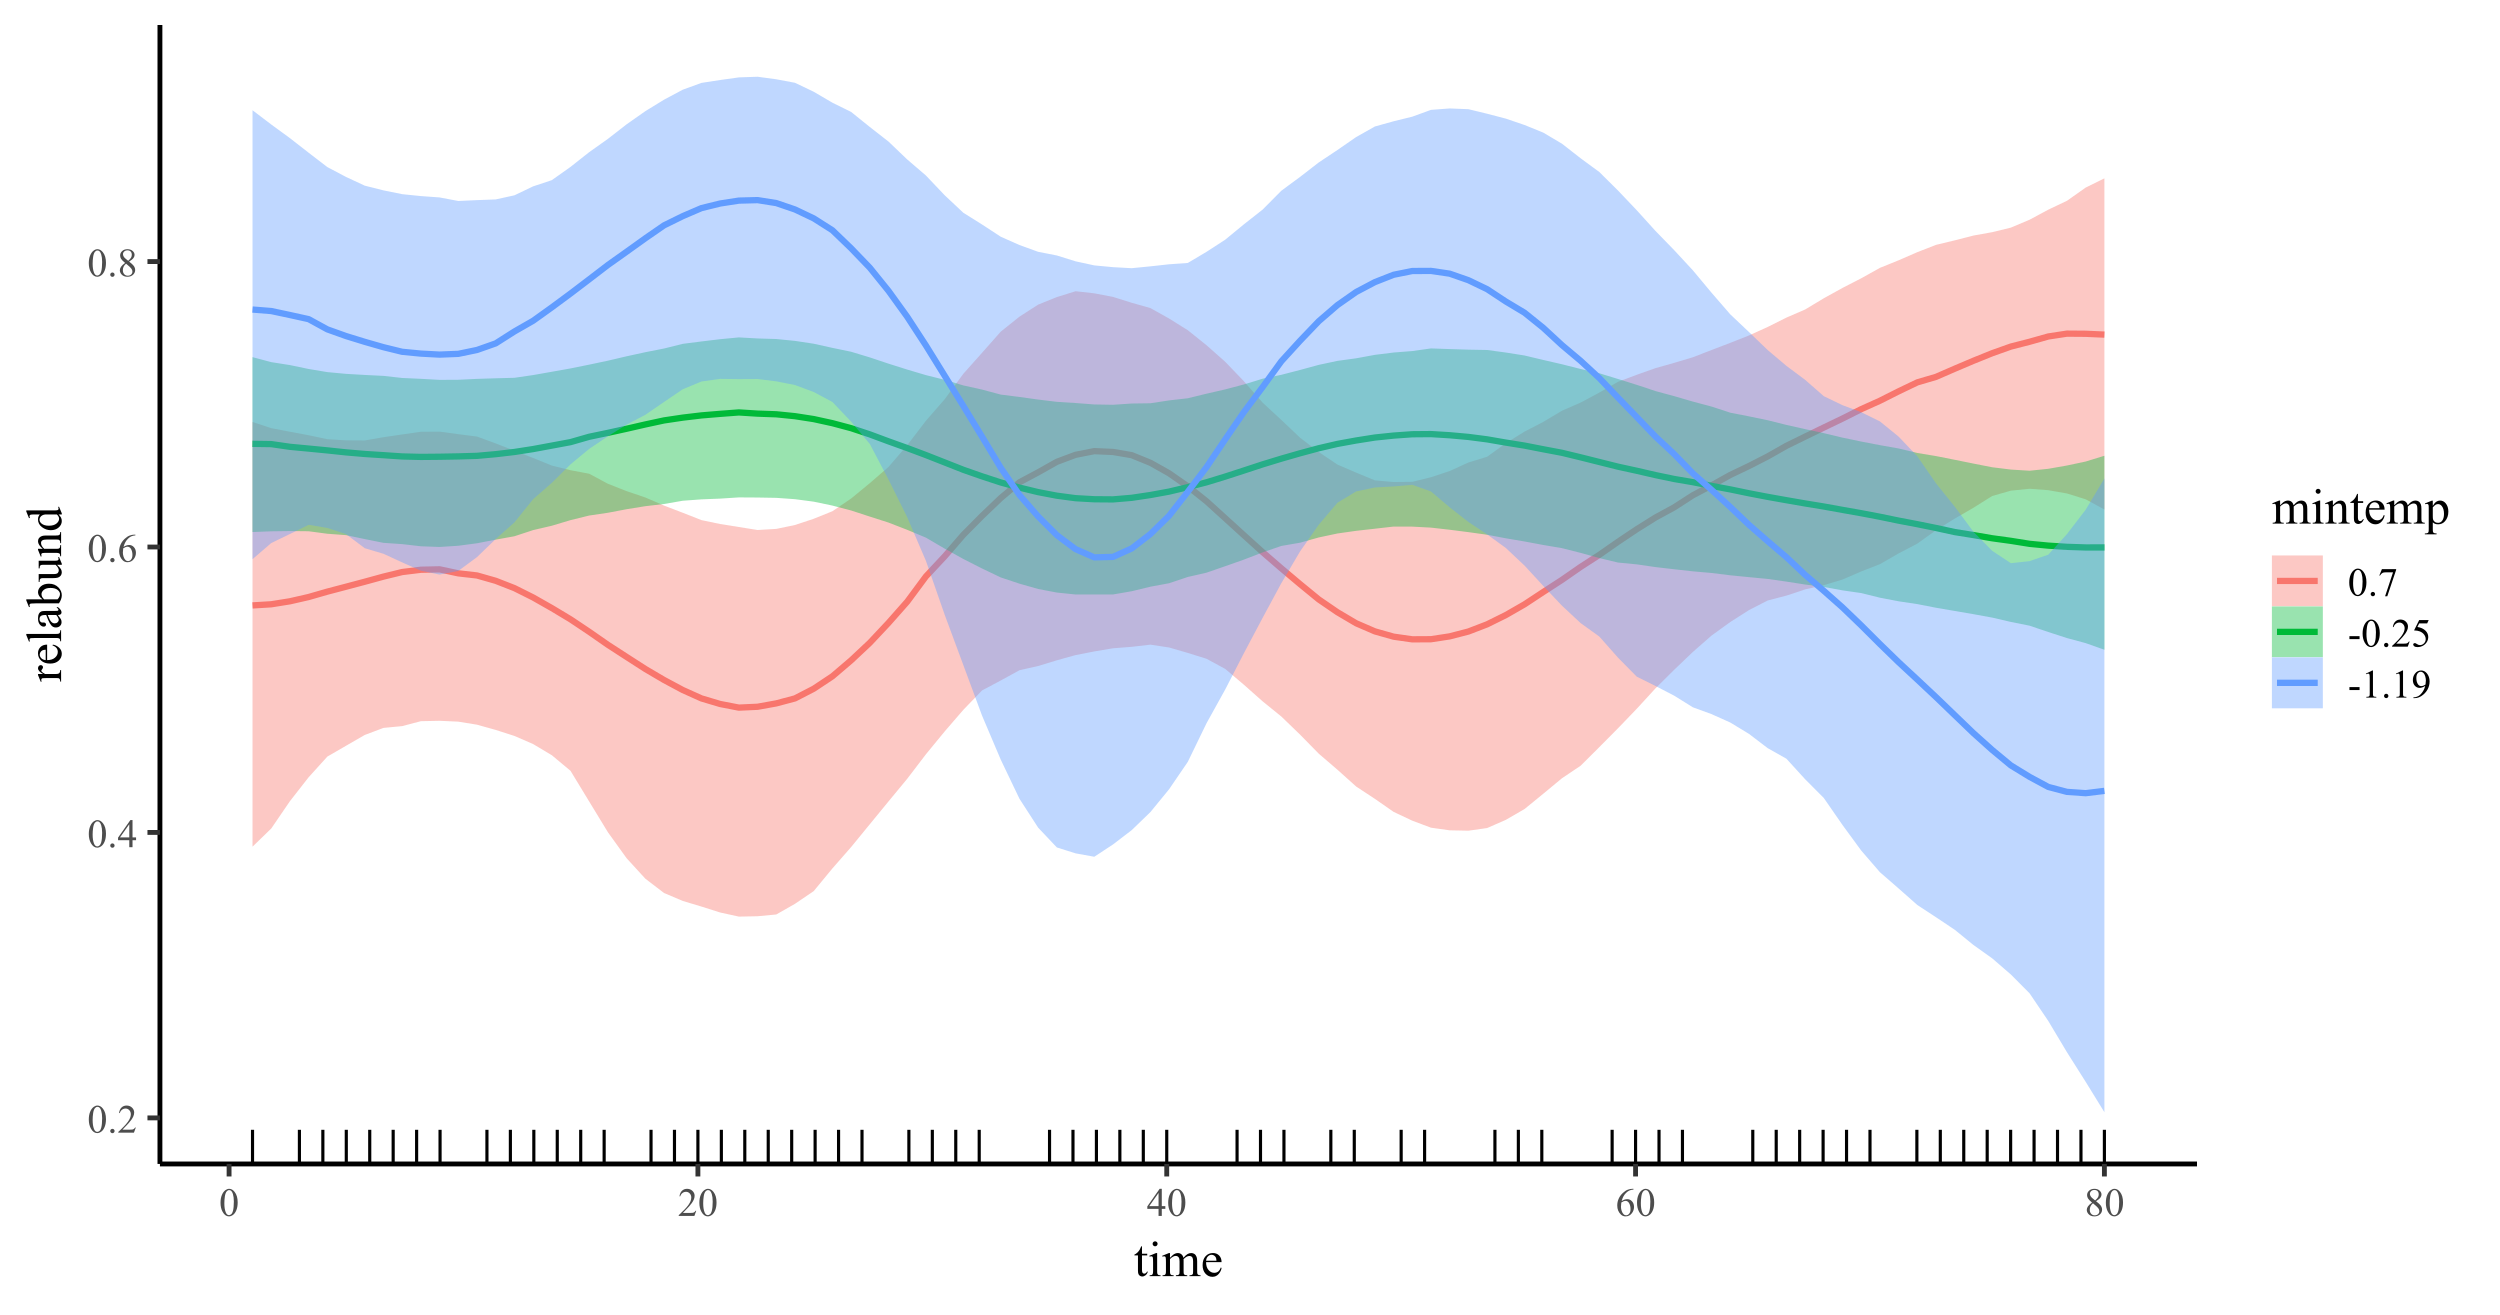 <?xml version="1.0" encoding="UTF-8"?>
<svg xmlns="http://www.w3.org/2000/svg" xmlns:xlink="http://www.w3.org/1999/xlink" width="848" height="446" viewBox="0 0 848 446">
<defs>
<g>
<g id="glyph-0-0">
<path d="M 0.492 -4.449 C 0.492 -5.477 0.645 -6.359 0.957 -7.102 C 1.266 -7.844 1.68 -8.395 2.191 -8.758 C 2.59 -9.047 3 -9.191 3.426 -9.191 C 4.117 -9.191 4.738 -8.84 5.285 -8.133 C 5.973 -7.262 6.316 -6.082 6.316 -4.59 C 6.316 -3.543 6.164 -2.656 5.863 -1.926 C 5.562 -1.195 5.18 -0.664 4.711 -0.336 C 4.246 -0.004 3.793 0.16 3.359 0.16 C 2.5 0.16 1.785 -0.348 1.215 -1.363 C 0.734 -2.215 0.492 -3.246 0.492 -4.449 M 1.793 -4.285 C 1.793 -3.043 1.945 -2.031 2.25 -1.25 C 2.504 -0.59 2.879 -0.258 3.379 -0.258 C 3.621 -0.258 3.867 -0.367 4.125 -0.582 C 4.379 -0.797 4.574 -1.156 4.707 -1.66 C 4.91 -2.422 5.016 -3.496 5.016 -4.883 C 5.016 -5.906 4.906 -6.766 4.695 -7.449 C 4.535 -7.961 4.328 -8.32 4.078 -8.535 C 3.895 -8.68 3.676 -8.754 3.422 -8.754 C 3.117 -8.754 2.852 -8.617 2.617 -8.348 C 2.297 -7.98 2.082 -7.402 1.965 -6.613 C 1.852 -5.824 1.793 -5.051 1.793 -4.285 Z M 1.793 -4.285 "/>
</g>
<g id="glyph-0-1">
<path d="M 1.699 -1.289 C 1.906 -1.289 2.082 -1.215 2.227 -1.074 C 2.367 -0.93 2.438 -0.754 2.438 -0.551 C 2.438 -0.348 2.363 -0.172 2.223 -0.031 C 2.078 0.113 1.902 0.188 1.699 0.188 C 1.496 0.188 1.324 0.113 1.18 -0.031 C 1.035 -0.172 0.965 -0.348 0.965 -0.551 C 0.965 -0.758 1.035 -0.934 1.18 -1.074 C 1.324 -1.219 1.496 -1.289 1.699 -1.289 Z M 1.699 -1.289 "/>
</g>
<g id="glyph-0-2">
<path d="M 6.234 -1.734 L 5.605 0 L 0.293 0 L 0.293 -0.246 C 1.855 -1.672 2.957 -2.836 3.594 -3.738 C 4.23 -4.641 4.551 -5.469 4.551 -6.215 C 4.551 -6.785 4.375 -7.258 4.023 -7.625 C 3.676 -7.992 3.258 -8.176 2.77 -8.176 C 2.328 -8.176 1.93 -8.047 1.578 -7.785 C 1.227 -7.527 0.965 -7.148 0.797 -6.648 L 0.551 -6.648 C 0.66 -7.465 0.945 -8.094 1.406 -8.535 C 1.863 -8.973 2.434 -9.191 3.121 -9.191 C 3.852 -9.191 4.461 -8.957 4.949 -8.488 C 5.441 -8.016 5.684 -7.465 5.684 -6.828 C 5.684 -6.371 5.578 -5.914 5.367 -5.457 C 5.039 -4.742 4.508 -3.98 3.773 -3.18 C 2.668 -1.977 1.98 -1.25 1.707 -1.004 L 4.059 -1.004 C 4.535 -1.004 4.871 -1.02 5.062 -1.055 C 5.258 -1.09 5.43 -1.164 5.586 -1.273 C 5.738 -1.379 5.875 -1.535 5.988 -1.734 Z M 6.234 -1.734 "/>
</g>
<g id="glyph-0-3">
<path d="M 6.328 -3.32 L 6.328 -2.379 L 5.121 -2.379 L 5.121 0 L 4.023 0 L 4.023 -2.379 L 0.211 -2.379 L 0.211 -3.227 L 4.391 -9.191 L 5.121 -9.191 L 5.121 -3.32 L 6.328 -3.32 M 4.023 -3.32 L 4.023 -7.789 L 0.863 -3.32 Z M 4.023 -3.32 "/>
</g>
<g id="glyph-0-4">
<path d="M 6.098 -9.191 L 6.098 -8.945 C 5.512 -8.887 5.035 -8.77 4.664 -8.598 C 4.297 -8.422 3.93 -8.156 3.57 -7.797 C 3.207 -7.438 2.91 -7.039 2.672 -6.598 C 2.438 -6.156 2.238 -5.633 2.078 -5.027 C 2.715 -5.465 3.355 -5.684 3.996 -5.684 C 4.613 -5.684 5.148 -5.438 5.598 -4.941 C 6.051 -4.445 6.273 -3.809 6.277 -3.027 C 6.273 -2.277 6.047 -1.59 5.59 -0.969 C 5.043 -0.219 4.316 0.16 3.414 0.16 C 2.797 0.16 2.277 -0.043 1.848 -0.453 C 1.004 -1.242 0.586 -2.27 0.586 -3.531 C 0.586 -4.34 0.746 -5.105 1.07 -5.832 C 1.391 -6.555 1.855 -7.199 2.453 -7.762 C 3.055 -8.324 3.629 -8.703 4.176 -8.898 C 4.727 -9.094 5.238 -9.191 5.711 -9.191 L 6.098 -9.191 M 1.965 -4.543 C 1.887 -3.945 1.848 -3.461 1.848 -3.094 C 1.848 -2.668 1.926 -2.207 2.082 -1.711 C 2.238 -1.211 2.473 -0.816 2.781 -0.523 C 3.008 -0.316 3.281 -0.211 3.605 -0.211 C 3.992 -0.211 4.336 -0.395 4.637 -0.758 C 4.941 -1.121 5.094 -1.637 5.094 -2.312 C 5.094 -3.066 4.941 -3.723 4.641 -4.277 C 4.34 -4.828 3.914 -5.105 3.359 -5.105 C 3.191 -5.105 3.012 -5.07 2.82 -5 C 2.625 -4.93 2.344 -4.777 1.965 -4.543 Z M 1.965 -4.543 "/>
</g>
<g id="glyph-0-5">
<path d="M 2.609 -4.535 C 1.898 -5.121 1.438 -5.59 1.23 -5.945 C 1.027 -6.297 0.922 -6.664 0.922 -7.047 C 0.922 -7.629 1.148 -8.133 1.602 -8.555 C 2.051 -8.98 2.652 -9.191 3.398 -9.191 C 4.125 -9.191 4.711 -8.992 5.152 -8.602 C 5.598 -8.207 5.816 -7.758 5.816 -7.25 C 5.816 -6.914 5.699 -6.57 5.457 -6.223 C 5.219 -5.871 4.723 -5.461 3.965 -4.988 C 4.742 -4.387 5.258 -3.91 5.512 -3.566 C 5.848 -3.113 6.016 -2.637 6.016 -2.137 C 6.016 -1.504 5.773 -0.965 5.293 -0.516 C 4.809 -0.066 4.176 0.16 3.395 0.16 C 2.539 0.16 1.871 -0.109 1.395 -0.645 C 1.016 -1.074 0.824 -1.543 0.824 -2.051 C 0.824 -2.449 0.957 -2.844 1.227 -3.238 C 1.492 -3.629 1.953 -4.062 2.609 -4.535 M 3.652 -5.246 C 4.184 -5.723 4.52 -6.102 4.66 -6.379 C 4.805 -6.656 4.875 -6.969 4.875 -7.316 C 4.875 -7.781 4.742 -8.148 4.484 -8.41 C 4.223 -8.672 3.863 -8.805 3.414 -8.805 C 2.961 -8.805 2.594 -8.676 2.312 -8.414 C 2.027 -8.152 1.887 -7.848 1.887 -7.496 C 1.887 -7.266 1.945 -7.035 2.062 -6.809 C 2.18 -6.578 2.348 -6.355 2.562 -6.148 L 3.652 -5.246 M 2.922 -4.285 C 2.555 -3.973 2.281 -3.637 2.105 -3.27 C 1.93 -2.906 1.84 -2.512 1.84 -2.086 C 1.84 -1.516 1.996 -1.059 2.309 -0.715 C 2.621 -0.371 3.016 -0.199 3.5 -0.199 C 3.977 -0.199 4.359 -0.336 4.648 -0.605 C 4.938 -0.875 5.082 -1.203 5.082 -1.586 C 5.082 -1.906 4.996 -2.191 4.828 -2.445 C 4.512 -2.914 3.879 -3.527 2.922 -4.285 Z M 2.922 -4.285 "/>
</g>
<g id="glyph-0-6">
<path d="M 1.367 -9.004 L 6.195 -9.004 L 6.195 -8.754 L 3.195 0.188 L 2.449 0.188 L 5.141 -7.922 L 2.664 -7.922 C 2.164 -7.922 1.805 -7.863 1.594 -7.742 C 1.223 -7.539 0.922 -7.227 0.699 -6.801 L 0.504 -6.875 Z M 1.367 -9.004 "/>
</g>
<g id="glyph-0-7">
<path d="M 0.551 -3.555 L 3.984 -3.555 L 3.984 -2.551 L 0.551 -2.551 Z M 0.551 -3.555 "/>
</g>
<g id="glyph-0-8">
<path d="M 5.902 -9.004 L 5.387 -7.875 L 2.676 -7.875 L 2.086 -6.668 C 3.258 -6.496 4.188 -6.059 4.875 -5.359 C 5.465 -4.758 5.758 -4.047 5.758 -3.234 C 5.758 -2.762 5.66 -2.32 5.469 -1.918 C 5.277 -1.516 5.035 -1.172 4.742 -0.891 C 4.449 -0.605 4.125 -0.379 3.766 -0.207 C 3.258 0.039 2.734 0.16 2.199 0.16 C 1.656 0.16 1.266 0.066 1.02 -0.117 C 0.773 -0.301 0.652 -0.504 0.652 -0.723 C 0.652 -0.848 0.703 -0.957 0.805 -1.051 C 0.906 -1.148 1.035 -1.195 1.188 -1.195 C 1.305 -1.195 1.406 -1.176 1.492 -1.141 C 1.578 -1.105 1.723 -1.016 1.934 -0.871 C 2.266 -0.641 2.602 -0.523 2.941 -0.523 C 3.461 -0.523 3.914 -0.719 4.305 -1.113 C 4.699 -1.504 4.895 -1.98 4.895 -2.543 C 4.895 -3.09 4.719 -3.598 4.371 -4.066 C 4.02 -4.539 3.539 -4.902 2.922 -5.16 C 2.438 -5.359 1.781 -5.473 0.949 -5.504 L 2.676 -9.004 Z M 5.902 -9.004 "/>
</g>
<g id="glyph-0-9">
<path d="M 1.594 -8.121 L 3.785 -9.191 L 4.004 -9.191 L 4.004 -1.586 C 4.004 -1.082 4.023 -0.77 4.066 -0.645 C 4.109 -0.52 4.195 -0.426 4.328 -0.359 C 4.461 -0.293 4.734 -0.254 5.141 -0.246 L 5.141 0 L 1.754 0 L 1.754 -0.246 C 2.18 -0.254 2.453 -0.293 2.578 -0.355 C 2.699 -0.418 2.785 -0.504 2.836 -0.613 C 2.883 -0.723 2.91 -1.047 2.91 -1.586 L 2.91 -6.449 C 2.91 -7.102 2.887 -7.523 2.844 -7.711 C 2.812 -7.852 2.754 -7.957 2.672 -8.023 C 2.59 -8.09 2.492 -8.121 2.379 -8.121 C 2.215 -8.121 1.984 -8.055 1.695 -7.914 Z M 1.594 -8.121 "/>
</g>
<g id="glyph-0-10">
<path d="M 0.719 0.188 L 0.719 -0.059 C 1.293 -0.07 1.828 -0.203 2.324 -0.461 C 2.82 -0.719 3.301 -1.172 3.762 -1.82 C 4.223 -2.465 4.547 -3.176 4.727 -3.953 C 4.031 -3.504 3.406 -3.281 2.844 -3.281 C 2.211 -3.281 1.668 -3.523 1.215 -4.016 C 0.766 -4.504 0.539 -5.152 0.539 -5.965 C 0.539 -6.75 0.766 -7.453 1.215 -8.07 C 1.762 -8.816 2.469 -9.191 3.348 -9.191 C 4.086 -9.191 4.719 -8.887 5.246 -8.273 C 5.891 -7.516 6.215 -6.582 6.215 -5.473 C 6.215 -4.473 5.969 -3.539 5.48 -2.672 C 4.988 -1.809 4.305 -1.09 3.426 -0.52 C 2.715 -0.047 1.938 0.188 1.098 0.188 L 0.719 0.188 M 4.836 -4.441 C 4.914 -5.02 4.953 -5.48 4.953 -5.824 C 4.953 -6.254 4.883 -6.719 4.734 -7.215 C 4.59 -7.715 4.383 -8.094 4.113 -8.359 C 3.848 -8.625 3.543 -8.758 3.199 -8.758 C 2.809 -8.758 2.461 -8.582 2.164 -8.227 C 1.867 -7.875 1.719 -7.348 1.719 -6.648 C 1.719 -5.715 1.918 -4.984 2.312 -4.457 C 2.598 -4.074 2.953 -3.887 3.375 -3.887 C 3.578 -3.887 3.82 -3.934 4.098 -4.031 C 4.375 -4.129 4.621 -4.266 4.836 -4.441 Z M 4.836 -4.441 "/>
</g>
<g id="glyph-1-0">
<path d="M 2.738 -10.102 L 2.738 -7.602 L 4.516 -7.602 L 4.516 -7.023 L 2.738 -7.023 L 2.738 -2.094 C 2.738 -1.598 2.809 -1.266 2.949 -1.094 C 3.094 -0.926 3.273 -0.84 3.496 -0.84 C 3.676 -0.84 3.855 -0.895 4.027 -1.008 C 4.199 -1.121 4.332 -1.289 4.426 -1.512 L 4.75 -1.512 C 4.555 -0.969 4.281 -0.559 3.926 -0.285 C 3.57 -0.012 3.207 0.125 2.832 0.125 C 2.574 0.125 2.328 0.055 2.082 -0.086 C 1.84 -0.227 1.66 -0.43 1.543 -0.691 C 1.43 -0.957 1.371 -1.359 1.371 -1.91 L 1.371 -7.023 L 0.164 -7.023 L 0.164 -7.297 C 0.469 -7.418 0.781 -7.625 1.102 -7.914 C 1.418 -8.207 1.703 -8.551 1.949 -8.949 C 2.078 -9.16 2.254 -9.543 2.48 -10.102 Z M 2.738 -10.102 "/>
</g>
<g id="glyph-1-1">
<path d="M 2.465 -11.805 C 2.699 -11.805 2.895 -11.723 3.059 -11.559 C 3.223 -11.395 3.305 -11.199 3.305 -10.965 C 3.305 -10.734 3.223 -10.535 3.059 -10.367 C 2.895 -10.203 2.699 -10.117 2.465 -10.117 C 2.234 -10.117 2.035 -10.203 1.867 -10.367 C 1.703 -10.535 1.617 -10.734 1.617 -10.965 C 1.617 -11.199 1.699 -11.395 1.863 -11.559 C 2.027 -11.723 2.227 -11.805 2.465 -11.805 M 3.156 -7.828 L 3.156 -1.719 C 3.156 -1.242 3.188 -0.926 3.258 -0.77 C 3.328 -0.609 3.43 -0.492 3.566 -0.414 C 3.699 -0.336 3.949 -0.297 4.309 -0.297 L 4.309 0 L 0.613 0 L 0.613 -0.297 C 0.984 -0.297 1.234 -0.336 1.359 -0.406 C 1.488 -0.48 1.59 -0.598 1.664 -0.766 C 1.738 -0.93 1.777 -1.246 1.777 -1.719 L 1.777 -4.648 C 1.777 -5.473 1.75 -6.008 1.703 -6.25 C 1.664 -6.426 1.602 -6.551 1.52 -6.621 C 1.438 -6.688 1.324 -6.723 1.18 -6.723 C 1.023 -6.723 0.836 -6.684 0.613 -6.598 L 0.5 -6.898 L 2.789 -7.828 Z M 3.156 -7.828 "/>
</g>
<g id="glyph-1-2">
<path d="M 2.789 -6.211 C 3.344 -6.762 3.668 -7.082 3.77 -7.164 C 4.016 -7.375 4.285 -7.539 4.574 -7.652 C 4.863 -7.77 5.148 -7.828 5.43 -7.828 C 5.906 -7.828 6.312 -7.688 6.656 -7.414 C 7 -7.137 7.23 -6.734 7.348 -6.211 C 7.918 -6.875 8.398 -7.309 8.789 -7.516 C 9.184 -7.723 9.586 -7.828 10.004 -7.828 C 10.406 -7.828 10.766 -7.723 11.078 -7.516 C 11.391 -7.309 11.637 -6.969 11.82 -6.5 C 11.941 -6.18 12.004 -5.676 12.004 -4.988 L 12.004 -1.719 C 12.004 -1.242 12.039 -0.914 12.109 -0.738 C 12.168 -0.617 12.27 -0.512 12.418 -0.426 C 12.566 -0.34 12.812 -0.297 13.148 -0.297 L 13.148 0 L 9.398 0 L 9.398 -0.297 L 9.555 -0.297 C 9.879 -0.297 10.137 -0.363 10.316 -0.488 C 10.445 -0.578 10.535 -0.719 10.594 -0.914 C 10.613 -1.008 10.625 -1.277 10.625 -1.719 L 10.625 -4.988 C 10.625 -5.609 10.551 -6.047 10.402 -6.301 C 10.184 -6.656 9.84 -6.832 9.363 -6.832 C 9.07 -6.832 8.773 -6.758 8.48 -6.613 C 8.184 -6.465 7.824 -6.191 7.406 -5.793 L 7.387 -5.703 L 7.406 -5.344 L 7.406 -1.719 C 7.406 -1.199 7.434 -0.875 7.492 -0.746 C 7.551 -0.621 7.66 -0.512 7.82 -0.426 C 7.98 -0.34 8.254 -0.297 8.641 -0.297 L 8.641 0 L 4.797 0 L 4.797 -0.297 C 5.219 -0.297 5.508 -0.348 5.664 -0.449 C 5.824 -0.547 5.934 -0.695 5.992 -0.898 C 6.02 -0.992 6.035 -1.266 6.035 -1.719 L 6.035 -4.988 C 6.035 -5.609 5.945 -6.055 5.762 -6.324 C 5.516 -6.68 5.176 -6.855 4.738 -6.855 C 4.441 -6.855 4.145 -6.777 3.852 -6.617 C 3.391 -6.371 3.039 -6.098 2.789 -5.793 L 2.789 -1.719 C 2.789 -1.219 2.824 -0.895 2.895 -0.746 C 2.961 -0.598 3.062 -0.484 3.199 -0.41 C 3.336 -0.336 3.609 -0.297 4.027 -0.297 L 4.027 0 L 0.266 0 L 0.266 -0.297 C 0.613 -0.297 0.859 -0.336 0.996 -0.41 C 1.133 -0.484 1.238 -0.605 1.312 -0.77 C 1.383 -0.93 1.418 -1.246 1.418 -1.719 L 1.418 -4.625 C 1.418 -5.461 1.395 -6 1.344 -6.242 C 1.305 -6.426 1.246 -6.551 1.164 -6.621 C 1.078 -6.688 0.965 -6.723 0.82 -6.723 C 0.668 -6.723 0.48 -6.684 0.266 -6.598 L 0.141 -6.898 L 2.434 -7.828 L 2.789 -7.828 Z M 2.789 -6.211 "/>
</g>
<g id="glyph-1-3">
<path d="M 1.809 -4.738 C 1.805 -3.609 2.078 -2.727 2.633 -2.082 C 3.184 -1.441 3.836 -1.121 4.582 -1.121 C 5.078 -1.121 5.512 -1.258 5.883 -1.531 C 6.25 -1.805 6.559 -2.273 6.805 -2.938 L 7.062 -2.773 C 6.949 -2.016 6.609 -1.324 6.051 -0.703 C 5.492 -0.078 4.793 0.234 3.953 0.234 C 3.039 0.234 2.258 -0.125 1.605 -0.836 C 0.957 -1.547 0.633 -2.5 0.633 -3.703 C 0.633 -5.004 0.965 -6.016 1.633 -6.746 C 2.297 -7.473 3.137 -7.836 4.141 -7.836 C 4.996 -7.836 5.695 -7.555 6.242 -6.992 C 6.789 -6.434 7.062 -5.68 7.062 -4.738 L 1.809 -4.738 M 1.809 -5.223 L 5.328 -5.223 C 5.301 -5.707 5.242 -6.051 5.156 -6.25 C 5.016 -6.559 4.809 -6.805 4.535 -6.98 C 4.262 -7.156 3.977 -7.246 3.676 -7.246 C 3.219 -7.246 2.809 -7.066 2.445 -6.711 C 2.082 -6.355 1.871 -5.859 1.809 -5.223 Z M 1.809 -5.223 "/>
</g>
<g id="glyph-1-4">
<path d="M 2.746 -6.219 C 3.637 -7.289 4.488 -7.828 5.297 -7.828 C 5.711 -7.828 6.066 -7.723 6.367 -7.516 C 6.664 -7.309 6.902 -6.969 7.082 -6.492 C 7.203 -6.16 7.262 -5.648 7.262 -4.965 L 7.262 -1.719 C 7.262 -1.238 7.301 -0.91 7.379 -0.738 C 7.441 -0.602 7.539 -0.492 7.676 -0.414 C 7.809 -0.336 8.059 -0.297 8.426 -0.297 L 8.426 0 L 4.664 0 L 4.664 -0.297 L 4.824 -0.297 C 5.176 -0.297 5.426 -0.352 5.566 -0.461 C 5.707 -0.57 5.805 -0.727 5.859 -0.938 C 5.883 -1.02 5.895 -1.281 5.895 -1.719 L 5.895 -4.832 C 5.895 -5.523 5.805 -6.023 5.625 -6.336 C 5.445 -6.648 5.141 -6.805 4.715 -6.805 C 4.055 -6.805 3.402 -6.445 2.746 -5.727 L 2.746 -1.719 C 2.746 -1.203 2.777 -0.887 2.84 -0.766 C 2.918 -0.602 3.023 -0.484 3.16 -0.41 C 3.293 -0.336 3.57 -0.297 3.984 -0.297 L 3.984 0 L 0.223 0 L 0.223 -0.297 L 0.391 -0.297 C 0.777 -0.297 1.039 -0.398 1.176 -0.594 C 1.309 -0.789 1.379 -1.164 1.379 -1.719 L 1.379 -4.539 C 1.379 -5.453 1.355 -6.008 1.316 -6.211 C 1.273 -6.406 1.211 -6.543 1.125 -6.617 C 1.039 -6.688 0.926 -6.723 0.781 -6.723 C 0.625 -6.723 0.441 -6.684 0.223 -6.598 L 0.102 -6.898 L 2.391 -7.828 L 2.746 -7.828 Z M 2.746 -6.219 "/>
</g>
<g id="glyph-1-5">
<path d="M -0.016 -6.848 L 2.324 -7.793 L 2.641 -7.793 L 2.641 -6.02 C 3.031 -6.688 3.426 -7.156 3.824 -7.426 C 4.219 -7.695 4.633 -7.828 5.07 -7.828 C 5.836 -7.828 6.473 -7.527 6.98 -6.93 C 7.605 -6.199 7.918 -5.25 7.918 -4.074 C 7.918 -2.766 7.543 -1.68 6.789 -0.82 C 6.172 -0.117 5.391 0.234 4.449 0.234 C 4.039 0.234 3.684 0.176 3.387 0.059 C 3.164 -0.023 2.918 -0.191 2.641 -0.441 L 2.641 1.875 C 2.641 2.395 2.672 2.727 2.734 2.867 C 2.797 3.008 2.91 3.121 3.066 3.203 C 3.227 3.289 3.512 3.328 3.926 3.328 L 3.926 3.637 L -0.059 3.637 L -0.059 3.328 L 0.148 3.328 C 0.453 3.336 0.715 3.277 0.93 3.156 C 1.035 3.094 1.117 2.996 1.176 2.859 C 1.234 2.723 1.262 2.379 1.262 1.828 L 1.262 -5.363 C 1.262 -5.855 1.238 -6.168 1.195 -6.301 C 1.152 -6.434 1.082 -6.531 0.984 -6.598 C 0.887 -6.664 0.754 -6.699 0.59 -6.699 C 0.457 -6.699 0.289 -6.66 0.082 -6.582 L -0.016 -6.848 M 2.641 -5.527 L 2.641 -2.688 C 2.641 -2.074 2.664 -1.672 2.715 -1.477 C 2.793 -1.156 2.98 -0.875 3.281 -0.633 C 3.586 -0.387 3.965 -0.266 4.426 -0.266 C 4.977 -0.266 5.426 -0.48 5.77 -0.914 C 6.219 -1.477 6.441 -2.273 6.441 -3.297 C 6.441 -4.457 6.188 -5.352 5.68 -5.977 C 5.324 -6.406 4.902 -6.625 4.414 -6.625 C 4.148 -6.625 3.887 -6.559 3.629 -6.426 C 3.43 -6.324 3.098 -6.027 2.641 -5.527 Z M 2.641 -5.527 "/>
</g>
<g id="glyph-2-0">
<path d="M -7.828 -2.758 L -6.117 -2.758 C -7.258 -3.391 -7.828 -4.047 -7.828 -4.715 C -7.828 -5.02 -7.734 -5.27 -7.551 -5.469 C -7.363 -5.668 -7.148 -5.77 -6.906 -5.77 C -6.691 -5.77 -6.508 -5.695 -6.359 -5.555 C -6.211 -5.41 -6.133 -5.238 -6.133 -5.039 C -6.133 -4.844 -6.23 -4.629 -6.422 -4.387 C -6.613 -4.145 -6.707 -3.969 -6.707 -3.852 C -6.707 -3.754 -6.652 -3.645 -6.539 -3.527 C -6.312 -3.277 -5.941 -3.023 -5.422 -2.758 L -1.777 -2.758 C -1.355 -2.758 -1.039 -2.809 -0.82 -2.914 C -0.672 -2.984 -0.547 -3.113 -0.449 -3.297 C -0.348 -3.477 -0.297 -3.742 -0.297 -4.086 L 0 -4.086 L 0 -0.191 L -0.297 -0.191 C -0.297 -0.578 -0.359 -0.867 -0.48 -1.055 C -0.57 -1.191 -0.711 -1.289 -0.906 -1.344 C -1 -1.371 -1.266 -1.387 -1.711 -1.387 L -4.656 -1.387 C -5.543 -1.387 -6.07 -1.367 -6.238 -1.332 C -6.406 -1.297 -6.531 -1.23 -6.609 -1.133 C -6.684 -1.035 -6.723 -0.914 -6.723 -0.773 C -6.723 -0.602 -6.684 -0.406 -6.598 -0.191 L -6.898 -0.109 L -7.828 -2.406 Z M -7.828 -2.758 "/>
</g>
<g id="glyph-2-1">
<path d="M -4.738 -1.809 C -3.609 -1.805 -2.727 -2.078 -2.082 -2.633 C -1.441 -3.184 -1.121 -3.836 -1.121 -4.582 C -1.121 -5.078 -1.258 -5.512 -1.531 -5.883 C -1.805 -6.25 -2.273 -6.559 -2.938 -6.805 L -2.773 -7.062 C -2.016 -6.949 -1.324 -6.609 -0.703 -6.051 C -0.078 -5.492 0.234 -4.793 0.234 -3.953 C 0.234 -3.039 -0.125 -2.258 -0.836 -1.605 C -1.547 -0.957 -2.5 -0.633 -3.703 -0.633 C -5.004 -0.633 -6.016 -0.965 -6.746 -1.633 C -7.473 -2.297 -7.836 -3.137 -7.836 -4.141 C -7.836 -4.996 -7.555 -5.695 -6.992 -6.242 C -6.434 -6.789 -5.68 -7.062 -4.738 -7.062 L -4.738 -1.809 M -5.223 -1.809 L -5.223 -5.328 C -5.707 -5.301 -6.051 -5.242 -6.25 -5.156 C -6.559 -5.016 -6.805 -4.809 -6.98 -4.535 C -7.156 -4.262 -7.246 -3.977 -7.246 -3.676 C -7.246 -3.219 -7.066 -2.809 -6.711 -2.445 C -6.355 -2.082 -5.859 -1.871 -5.223 -1.809 Z M -5.223 -1.809 "/>
</g>
<g id="glyph-2-2">
<path d="M -11.805 -3.145 L -1.719 -3.145 C -1.242 -3.145 -0.926 -3.18 -0.773 -3.25 C -0.617 -3.32 -0.5 -3.426 -0.418 -3.57 C -0.34 -3.715 -0.297 -3.98 -0.297 -4.375 L 0 -4.375 L 0 -0.648 L -0.297 -0.648 C -0.297 -0.996 -0.336 -1.234 -0.406 -1.359 C -0.48 -1.488 -0.598 -1.59 -0.762 -1.66 C -0.93 -1.73 -1.246 -1.77 -1.719 -1.77 L -8.625 -1.77 C -9.48 -1.77 -10.008 -1.75 -10.207 -1.711 C -10.402 -1.672 -10.535 -1.609 -10.609 -1.523 C -10.68 -1.438 -10.715 -1.328 -10.715 -1.195 C -10.715 -1.051 -10.672 -0.867 -10.582 -0.648 L -10.875 -0.508 L -11.805 -2.773 Z M -11.805 -3.145 "/>
</g>
<g id="glyph-2-3">
<path d="M -1.094 -4.84 C -0.492 -4.059 -0.145 -3.57 -0.051 -3.371 C 0.09 -3.07 0.156 -2.754 0.156 -2.414 C 0.156 -1.891 -0.023 -1.457 -0.383 -1.117 C -0.742 -0.777 -1.215 -0.605 -1.801 -0.605 C -2.172 -0.605 -2.492 -0.688 -2.766 -0.855 C -3.141 -1.082 -3.496 -1.477 -3.828 -2.039 C -4.16 -2.598 -4.562 -3.535 -5.039 -4.84 L -5.336 -4.84 C -6.094 -4.84 -6.617 -4.719 -6.898 -4.477 C -7.18 -4.238 -7.32 -3.887 -7.32 -3.43 C -7.32 -3.078 -7.227 -2.805 -7.039 -2.598 C -6.852 -2.387 -6.637 -2.281 -6.391 -2.281 L -5.91 -2.301 C -5.656 -2.301 -5.461 -2.234 -5.32 -2.105 C -5.184 -1.973 -5.113 -1.805 -5.113 -1.594 C -5.113 -1.391 -5.184 -1.223 -5.328 -1.09 C -5.473 -0.961 -5.668 -0.895 -5.918 -0.898 C -6.395 -0.895 -6.832 -1.141 -7.23 -1.629 C -7.629 -2.113 -7.828 -2.797 -7.828 -3.676 C -7.828 -4.352 -7.715 -4.906 -7.488 -5.336 C -7.316 -5.664 -7.047 -5.906 -6.684 -6.059 C -6.445 -6.16 -5.957 -6.211 -5.223 -6.211 L -2.641 -6.211 C -1.914 -6.211 -1.469 -6.223 -1.309 -6.25 C -1.145 -6.277 -1.035 -6.324 -0.98 -6.387 C -0.926 -6.449 -0.895 -6.523 -0.895 -6.609 C -0.895 -6.695 -0.914 -6.773 -0.953 -6.84 C -1.027 -6.957 -1.227 -7.18 -1.559 -7.512 L -1.094 -7.512 C -0.266 -6.891 0.148 -6.301 0.148 -5.734 C 0.148 -5.465 0.055 -5.25 -0.133 -5.09 C -0.32 -4.93 -0.641 -4.844 -1.094 -4.84 M -1.637 -4.84 L -4.531 -4.84 C -4.199 -4.004 -3.965 -3.465 -3.828 -3.223 C -3.582 -2.785 -3.328 -2.473 -3.062 -2.281 C -2.797 -2.094 -2.508 -2 -2.191 -2 C -1.793 -2 -1.461 -2.121 -1.199 -2.359 C -0.938 -2.594 -0.805 -2.871 -0.805 -3.18 C -0.805 -3.602 -1.082 -4.152 -1.637 -4.84 Z M -1.637 -4.84 "/>
</g>
<g id="glyph-2-4">
<path d="M -6.293 -2.613 C -7.316 -3.352 -7.828 -4.145 -7.828 -4.996 C -7.828 -5.777 -7.496 -6.457 -6.828 -7.039 C -6.16 -7.621 -5.25 -7.91 -4.094 -7.91 C -2.742 -7.91 -1.656 -7.461 -0.828 -6.566 C -0.121 -5.797 0.234 -4.938 0.234 -3.992 C 0.234 -3.551 0.152 -3.102 -0.008 -2.645 C -0.168 -2.188 -0.41 -1.723 -0.73 -1.246 L -8.609 -1.246 C -9.473 -1.246 -10.004 -1.223 -10.203 -1.184 C -10.402 -1.141 -10.535 -1.078 -10.609 -0.988 C -10.68 -0.898 -10.715 -0.789 -10.715 -0.656 C -10.715 -0.5 -10.672 -0.309 -10.582 -0.074 L -10.875 0.043 L -11.805 -2.242 L -11.805 -2.613 L -6.293 -2.613 M -5.762 -2.613 L -1.211 -2.613 C -0.934 -2.898 -0.727 -3.188 -0.586 -3.492 C -0.445 -3.793 -0.375 -4.102 -0.375 -4.414 C -0.375 -4.918 -0.648 -5.387 -1.203 -5.824 C -1.758 -6.258 -2.562 -6.473 -3.617 -6.477 C -4.594 -6.473 -5.34 -6.258 -5.863 -5.824 C -6.387 -5.387 -6.648 -4.895 -6.648 -4.34 C -6.648 -4.047 -6.574 -3.754 -6.426 -3.461 C -6.312 -3.238 -6.094 -2.957 -5.762 -2.613 Z M -5.762 -2.613 "/>
</g>
<g id="glyph-2-5">
<path d="M -7.602 -7.195 L -2.996 -7.195 C -2.117 -7.195 -1.578 -7.219 -1.383 -7.258 C -1.188 -7.301 -1.047 -7.367 -0.973 -7.457 C -0.895 -7.551 -0.855 -7.656 -0.855 -7.777 C -0.855 -7.949 -0.902 -8.145 -0.996 -8.359 L -0.707 -8.477 L 0.234 -6.199 L 0.234 -5.828 L -1.379 -5.828 C -0.668 -5.176 -0.223 -4.676 -0.043 -4.332 C 0.141 -3.988 0.234 -3.629 0.234 -3.246 C 0.234 -2.82 0.109 -2.449 -0.137 -2.137 C -0.383 -1.824 -0.699 -1.609 -1.086 -1.484 C -1.477 -1.363 -2.023 -1.305 -2.73 -1.305 L -6.125 -1.305 C -6.484 -1.305 -6.734 -1.266 -6.875 -1.188 C -7.012 -1.109 -7.117 -0.996 -7.191 -0.844 C -7.266 -0.691 -7.301 -0.414 -7.297 -0.016 L -7.602 -0.016 L -7.602 -2.68 L -2.516 -2.68 C -1.809 -2.68 -1.344 -2.805 -1.121 -3.051 C -0.898 -3.297 -0.789 -3.594 -0.789 -3.941 C -0.789 -4.18 -0.863 -4.449 -1.012 -4.754 C -1.16 -5.055 -1.445 -5.414 -1.867 -5.828 L -6.176 -5.828 C -6.605 -5.828 -6.898 -5.75 -7.051 -5.59 C -7.203 -5.434 -7.285 -5.105 -7.297 -4.605 L -7.602 -4.605 Z M -7.602 -7.195 "/>
</g>
<g id="glyph-2-6">
<path d="M -6.219 -2.746 C -7.289 -3.637 -7.828 -4.488 -7.828 -5.297 C -7.828 -5.711 -7.723 -6.066 -7.516 -6.367 C -7.309 -6.664 -6.969 -6.902 -6.492 -7.082 C -6.16 -7.203 -5.648 -7.262 -4.965 -7.262 L -1.719 -7.262 C -1.238 -7.262 -0.91 -7.301 -0.738 -7.379 C -0.602 -7.441 -0.492 -7.539 -0.414 -7.676 C -0.336 -7.809 -0.297 -8.059 -0.297 -8.426 L 0 -8.426 L 0 -4.664 L -0.297 -4.664 L -0.297 -4.824 C -0.297 -5.176 -0.352 -5.426 -0.461 -5.566 C -0.57 -5.707 -0.727 -5.805 -0.938 -5.859 C -1.02 -5.883 -1.281 -5.895 -1.719 -5.895 L -4.832 -5.895 C -5.523 -5.895 -6.023 -5.805 -6.336 -5.625 C -6.648 -5.445 -6.805 -5.141 -6.805 -4.715 C -6.805 -4.055 -6.445 -3.402 -5.727 -2.746 L -1.719 -2.746 C -1.203 -2.746 -0.887 -2.777 -0.762 -2.84 C -0.602 -2.918 -0.484 -3.023 -0.41 -3.16 C -0.336 -3.293 -0.297 -3.57 -0.297 -3.984 L 0 -3.984 L 0 -0.223 L -0.297 -0.223 L -0.297 -0.391 C -0.297 -0.777 -0.398 -1.039 -0.594 -1.176 C -0.789 -1.309 -1.164 -1.379 -1.719 -1.379 L -4.539 -1.379 C -5.453 -1.379 -6.008 -1.355 -6.211 -1.316 C -6.406 -1.273 -6.543 -1.211 -6.617 -1.125 C -6.688 -1.039 -6.723 -0.926 -6.723 -0.781 C -6.723 -0.625 -6.684 -0.441 -6.598 -0.223 L -6.898 -0.102 L -7.828 -2.391 L -7.828 -2.746 Z M -6.219 -2.746 "/>
</g>
<g id="glyph-2-7">
<path d="M -0.855 -5.902 C -0.469 -5.531 -0.191 -5.168 -0.02 -4.812 C 0.148 -4.461 0.234 -4.078 0.234 -3.668 C 0.234 -2.84 -0.113 -2.113 -0.809 -1.492 C -1.504 -0.875 -2.395 -0.566 -3.484 -0.566 C -4.578 -0.566 -5.574 -0.906 -6.48 -1.594 C -7.383 -2.281 -7.836 -3.164 -7.836 -4.242 C -7.836 -4.91 -7.621 -5.465 -7.195 -5.902 L -8.602 -5.902 C -9.469 -5.902 -10.004 -5.883 -10.203 -5.84 C -10.402 -5.797 -10.535 -5.734 -10.609 -5.645 C -10.68 -5.555 -10.715 -5.445 -10.715 -5.312 C -10.715 -5.168 -10.672 -4.977 -10.582 -4.738 L -10.875 -4.633 L -11.805 -6.898 L -11.805 -7.273 L -3.012 -7.273 C -2.121 -7.27 -1.578 -7.293 -1.383 -7.332 C -1.188 -7.375 -1.047 -7.441 -0.973 -7.531 C -0.895 -7.625 -0.855 -7.73 -0.855 -7.852 C -0.855 -8 -0.902 -8.203 -0.996 -8.449 L -0.707 -8.543 L 0.234 -6.285 L 0.234 -5.902 L -0.855 -5.902 M -1.438 -5.902 L -5.355 -5.902 C -5.73 -5.867 -6.074 -5.77 -6.383 -5.602 C -6.691 -5.438 -6.926 -5.219 -7.086 -4.941 C -7.242 -4.668 -7.32 -4.402 -7.32 -4.141 C -7.32 -3.656 -7.102 -3.219 -6.664 -2.84 C -6.09 -2.336 -5.25 -2.082 -4.141 -2.082 C -3.023 -2.082 -2.168 -2.328 -1.574 -2.812 C -0.977 -3.301 -0.68 -3.844 -0.68 -4.441 C -0.68 -4.945 -0.934 -5.43 -1.438 -5.902 Z M -1.438 -5.902 "/>
</g>
</g>
<clipPath id="clip-0">
<path clip-rule="nonzero" d="M 54.25 8.469 L 745.223 8.469 L 745.223 394.812 L 54.25 394.812 Z M 54.25 8.469 "/>
</clipPath>
<clipPath id="clip-1">
<path clip-rule="nonzero" d="M 85 382 L 87 382 L 87 394.812 L 85 394.812 Z M 85 382 "/>
</clipPath>
<clipPath id="clip-2">
<path clip-rule="nonzero" d="M 101 382 L 103 382 L 103 394.812 L 101 394.812 Z M 101 382 "/>
</clipPath>
<clipPath id="clip-3">
<path clip-rule="nonzero" d="M 108 382 L 111 382 L 111 394.812 L 108 394.812 Z M 108 382 "/>
</clipPath>
<clipPath id="clip-4">
<path clip-rule="nonzero" d="M 116 382 L 118 382 L 118 394.812 L 116 394.812 Z M 116 382 "/>
</clipPath>
<clipPath id="clip-5">
<path clip-rule="nonzero" d="M 124 382 L 126 382 L 126 394.812 L 124 394.812 Z M 124 382 "/>
</clipPath>
<clipPath id="clip-6">
<path clip-rule="nonzero" d="M 132 382 L 134 382 L 134 394.812 L 132 394.812 Z M 132 382 "/>
</clipPath>
<clipPath id="clip-7">
<path clip-rule="nonzero" d="M 140 382 L 142 382 L 142 394.812 L 140 394.812 Z M 140 382 "/>
</clipPath>
<clipPath id="clip-8">
<path clip-rule="nonzero" d="M 148 382 L 150 382 L 150 394.812 L 148 394.812 Z M 148 382 "/>
</clipPath>
<clipPath id="clip-9">
<path clip-rule="nonzero" d="M 164 382 L 166 382 L 166 394.812 L 164 394.812 Z M 164 382 "/>
</clipPath>
<clipPath id="clip-10">
<path clip-rule="nonzero" d="M 172 382 L 174 382 L 174 394.812 L 172 394.812 Z M 172 382 "/>
</clipPath>
<clipPath id="clip-11">
<path clip-rule="nonzero" d="M 180 382 L 182 382 L 182 394.812 L 180 394.812 Z M 180 382 "/>
</clipPath>
<clipPath id="clip-12">
<path clip-rule="nonzero" d="M 188 382 L 190 382 L 190 394.812 L 188 394.812 Z M 188 382 "/>
</clipPath>
<clipPath id="clip-13">
<path clip-rule="nonzero" d="M 196 382 L 198 382 L 198 394.812 L 196 394.812 Z M 196 382 "/>
</clipPath>
<clipPath id="clip-14">
<path clip-rule="nonzero" d="M 204 382 L 206 382 L 206 394.812 L 204 394.812 Z M 204 382 "/>
</clipPath>
<clipPath id="clip-15">
<path clip-rule="nonzero" d="M 220 382 L 222 382 L 222 394.812 L 220 394.812 Z M 220 382 "/>
</clipPath>
<clipPath id="clip-16">
<path clip-rule="nonzero" d="M 228 382 L 230 382 L 230 394.812 L 228 394.812 Z M 228 382 "/>
</clipPath>
<clipPath id="clip-17">
<path clip-rule="nonzero" d="M 236 382 L 238 382 L 238 394.812 L 236 394.812 Z M 236 382 "/>
</clipPath>
<clipPath id="clip-18">
<path clip-rule="nonzero" d="M 244 382 L 246 382 L 246 394.812 L 244 394.812 Z M 244 382 "/>
</clipPath>
<clipPath id="clip-19">
<path clip-rule="nonzero" d="M 252 382 L 254 382 L 254 394.812 L 252 394.812 Z M 252 382 "/>
</clipPath>
<clipPath id="clip-20">
<path clip-rule="nonzero" d="M 260 382 L 262 382 L 262 394.812 L 260 394.812 Z M 260 382 "/>
</clipPath>
<clipPath id="clip-21">
<path clip-rule="nonzero" d="M 268 382 L 270 382 L 270 394.812 L 268 394.812 Z M 268 382 "/>
</clipPath>
<clipPath id="clip-22">
<path clip-rule="nonzero" d="M 275 382 L 278 382 L 278 394.812 L 275 394.812 Z M 275 382 "/>
</clipPath>
<clipPath id="clip-23">
<path clip-rule="nonzero" d="M 283 382 L 285 382 L 285 394.812 L 283 394.812 Z M 283 382 "/>
</clipPath>
<clipPath id="clip-24">
<path clip-rule="nonzero" d="M 291 382 L 293 382 L 293 394.812 L 291 394.812 Z M 291 382 "/>
</clipPath>
<clipPath id="clip-25">
<path clip-rule="nonzero" d="M 307 382 L 309 382 L 309 394.812 L 307 394.812 Z M 307 382 "/>
</clipPath>
<clipPath id="clip-26">
<path clip-rule="nonzero" d="M 315 382 L 317 382 L 317 394.812 L 315 394.812 Z M 315 382 "/>
</clipPath>
<clipPath id="clip-27">
<path clip-rule="nonzero" d="M 323 382 L 325 382 L 325 394.812 L 323 394.812 Z M 323 382 "/>
</clipPath>
<clipPath id="clip-28">
<path clip-rule="nonzero" d="M 331 382 L 333 382 L 333 394.812 L 331 394.812 Z M 331 382 "/>
</clipPath>
<clipPath id="clip-29">
<path clip-rule="nonzero" d="M 355 382 L 357 382 L 357 394.812 L 355 394.812 Z M 355 382 "/>
</clipPath>
<clipPath id="clip-30">
<path clip-rule="nonzero" d="M 363 382 L 365 382 L 365 394.812 L 363 394.812 Z M 363 382 "/>
</clipPath>
<clipPath id="clip-31">
<path clip-rule="nonzero" d="M 371 382 L 373 382 L 373 394.812 L 371 394.812 Z M 371 382 "/>
</clipPath>
<clipPath id="clip-32">
<path clip-rule="nonzero" d="M 379 382 L 381 382 L 381 394.812 L 379 394.812 Z M 379 382 "/>
</clipPath>
<clipPath id="clip-33">
<path clip-rule="nonzero" d="M 387 382 L 389 382 L 389 394.812 L 387 394.812 Z M 387 382 "/>
</clipPath>
<clipPath id="clip-34">
<path clip-rule="nonzero" d="M 395 382 L 397 382 L 397 394.812 L 395 394.812 Z M 395 382 "/>
</clipPath>
<clipPath id="clip-35">
<path clip-rule="nonzero" d="M 419 382 L 421 382 L 421 394.812 L 419 394.812 Z M 419 382 "/>
</clipPath>
<clipPath id="clip-36">
<path clip-rule="nonzero" d="M 427 382 L 429 382 L 429 394.812 L 427 394.812 Z M 427 382 "/>
</clipPath>
<clipPath id="clip-37">
<path clip-rule="nonzero" d="M 434 382 L 437 382 L 437 394.812 L 434 394.812 Z M 434 382 "/>
</clipPath>
<clipPath id="clip-38">
<path clip-rule="nonzero" d="M 450 382 L 452 382 L 452 394.812 L 450 394.812 Z M 450 382 "/>
</clipPath>
<clipPath id="clip-39">
<path clip-rule="nonzero" d="M 458 382 L 460 382 L 460 394.812 L 458 394.812 Z M 458 382 "/>
</clipPath>
<clipPath id="clip-40">
<path clip-rule="nonzero" d="M 474 382 L 476 382 L 476 394.812 L 474 394.812 Z M 474 382 "/>
</clipPath>
<clipPath id="clip-41">
<path clip-rule="nonzero" d="M 482 382 L 484 382 L 484 394.812 L 482 394.812 Z M 482 382 "/>
</clipPath>
<clipPath id="clip-42">
<path clip-rule="nonzero" d="M 506 382 L 508 382 L 508 394.812 L 506 394.812 Z M 506 382 "/>
</clipPath>
<clipPath id="clip-43">
<path clip-rule="nonzero" d="M 514 382 L 516 382 L 516 394.812 L 514 394.812 Z M 514 382 "/>
</clipPath>
<clipPath id="clip-44">
<path clip-rule="nonzero" d="M 522 382 L 524 382 L 524 394.812 L 522 394.812 Z M 522 382 "/>
</clipPath>
<clipPath id="clip-45">
<path clip-rule="nonzero" d="M 546 382 L 548 382 L 548 394.812 L 546 394.812 Z M 546 382 "/>
</clipPath>
<clipPath id="clip-46">
<path clip-rule="nonzero" d="M 554 382 L 556 382 L 556 394.812 L 554 394.812 Z M 554 382 "/>
</clipPath>
<clipPath id="clip-47">
<path clip-rule="nonzero" d="M 562 382 L 564 382 L 564 394.812 L 562 394.812 Z M 562 382 "/>
</clipPath>
<clipPath id="clip-48">
<path clip-rule="nonzero" d="M 570 382 L 572 382 L 572 394.812 L 570 394.812 Z M 570 382 "/>
</clipPath>
<clipPath id="clip-49">
<path clip-rule="nonzero" d="M 594 382 L 596 382 L 596 394.812 L 594 394.812 Z M 594 382 "/>
</clipPath>
<clipPath id="clip-50">
<path clip-rule="nonzero" d="M 601 382 L 604 382 L 604 394.812 L 601 394.812 Z M 601 382 "/>
</clipPath>
<clipPath id="clip-51">
<path clip-rule="nonzero" d="M 609 382 L 611 382 L 611 394.812 L 609 394.812 Z M 609 382 "/>
</clipPath>
<clipPath id="clip-52">
<path clip-rule="nonzero" d="M 617 382 L 619 382 L 619 394.812 L 617 394.812 Z M 617 382 "/>
</clipPath>
<clipPath id="clip-53">
<path clip-rule="nonzero" d="M 625 382 L 627 382 L 627 394.812 L 625 394.812 Z M 625 382 "/>
</clipPath>
<clipPath id="clip-54">
<path clip-rule="nonzero" d="M 633 382 L 635 382 L 635 394.812 L 633 394.812 Z M 633 382 "/>
</clipPath>
<clipPath id="clip-55">
<path clip-rule="nonzero" d="M 649 382 L 651 382 L 651 394.812 L 649 394.812 Z M 649 382 "/>
</clipPath>
<clipPath id="clip-56">
<path clip-rule="nonzero" d="M 657 382 L 659 382 L 659 394.812 L 657 394.812 Z M 657 382 "/>
</clipPath>
<clipPath id="clip-57">
<path clip-rule="nonzero" d="M 665 382 L 667 382 L 667 394.812 L 665 394.812 Z M 665 382 "/>
</clipPath>
<clipPath id="clip-58">
<path clip-rule="nonzero" d="M 673 382 L 675 382 L 675 394.812 L 673 394.812 Z M 673 382 "/>
</clipPath>
<clipPath id="clip-59">
<path clip-rule="nonzero" d="M 681 382 L 683 382 L 683 394.812 L 681 394.812 Z M 681 382 "/>
</clipPath>
<clipPath id="clip-60">
<path clip-rule="nonzero" d="M 689 382 L 691 382 L 691 394.812 L 689 394.812 Z M 689 382 "/>
</clipPath>
<clipPath id="clip-61">
<path clip-rule="nonzero" d="M 697 382 L 699 382 L 699 394.812 L 697 394.812 Z M 697 382 "/>
</clipPath>
<clipPath id="clip-62">
<path clip-rule="nonzero" d="M 705 382 L 707 382 L 707 394.812 L 705 394.812 Z M 705 382 "/>
</clipPath>
<clipPath id="clip-63">
<path clip-rule="nonzero" d="M 713 382 L 715 382 L 715 394.812 L 713 394.812 Z M 713 382 "/>
</clipPath>
</defs>
<rect x="-84.8" y="-44.6" width="1017.6" height="535.2" fill="rgb(100%, 100%, 100%)" fill-opacity="1"/>
<rect x="-84.8" y="-44.6" width="1017.6" height="535.2" fill="rgb(100%, 100%, 100%)" fill-opacity="1"/>
<path fill="none" stroke-width="1.649" stroke-linecap="round" stroke-linejoin="round" stroke="rgb(100%, 100%, 100%)" stroke-opacity="1" stroke-miterlimit="10" d="M 0 446 L 848 446 L 848 0 L 0 0 Z M 0 446 "/>
<g clip-path="url(#clip-0)">
<path fill-rule="nonzero" fill="rgb(100%, 100%, 100%)" fill-opacity="1" d="M 54.25 394.812 L 745.223 394.812 L 745.223 8.469 L 54.25 8.469 Z M 54.25 394.812 "/>
</g>
<path fill-rule="nonzero" fill="rgb(97.255%, 46.275%, 42.745%)" fill-opacity="0.4" d="M 85.656 143.145 L 92 145.227 L 98.348 146.449 L 104.691 147.629 L 111.035 148.977 L 117.383 149.359 L 123.727 149.402 L 130.07 148.297 L 136.418 147.367 L 142.762 146.449 L 149.105 146.414 L 155.453 147.273 L 161.797 148.078 L 168.141 150.41 L 174.488 152.883 L 180.832 155.34 L 187.176 157.918 L 193.523 159.496 L 199.867 160.691 L 206.211 164.098 L 212.559 166.598 L 218.902 168.746 L 225.246 171.496 L 231.59 173.926 L 237.938 176.422 L 244.281 177.75 L 250.625 178.762 L 256.973 179.777 L 263.316 179.398 L 269.66 178.078 L 276.008 175.969 L 282.352 173.41 L 288.695 169.109 L 295.043 163.883 L 301.387 158.383 L 307.73 151.012 L 314.078 142.715 L 320.422 135.434 L 326.766 126.785 L 333.113 119.664 L 339.457 112.492 L 345.801 107.41 L 352.148 103.324 L 358.492 100.766 L 364.836 98.785 L 371.184 99.496 L 377.527 100.707 L 383.871 102.703 L 390.219 104.5 L 396.562 108.047 L 402.906 112.016 L 409.254 117.105 L 415.598 122.727 L 421.941 129.336 L 428.289 136.582 L 434.633 142.445 L 440.977 148.461 L 447.324 153.324 L 453.668 157.586 L 460.012 160.312 L 466.355 162.934 L 472.703 163.5 L 479.047 163.434 L 485.391 161.871 L 491.738 159.773 L 498.082 156.875 L 504.426 154.93 L 510.773 150.34 L 517.117 146.398 L 523.461 143.113 L 529.809 139.316 L 536.152 136.555 L 542.496 133.152 L 548.844 129.496 L 555.188 127.129 L 561.531 124.875 L 567.879 123.082 L 574.223 121.184 L 580.566 118.719 L 586.914 116.297 L 593.258 113.781 L 599.602 110.906 L 605.949 107.73 L 612.293 104.984 L 618.637 101.172 L 624.984 97.66 L 631.328 94.395 L 637.672 90.859 L 644.02 88.285 L 650.363 85.527 L 656.707 83.055 L 663.055 81.523 L 669.398 79.898 L 675.742 78.754 L 682.086 77.211 L 688.434 74.527 L 694.777 71.121 L 701.121 68.102 L 707.469 63.621 L 713.812 60.492 L 713.812 172.832 L 707.469 169.367 L 701.121 167.387 L 694.777 166.273 L 688.434 165.789 L 682.086 166.43 L 675.742 168.246 L 669.398 172.23 L 663.055 175.906 L 656.707 179.836 L 650.363 184.398 L 644.02 187.711 L 637.672 191.363 L 631.328 193.836 L 624.984 196.578 L 618.637 198.484 L 612.293 199.918 L 605.949 202.027 L 599.602 203.68 L 593.258 206.938 L 586.914 210.984 L 580.566 215.574 L 574.223 221.137 L 567.879 227.191 L 561.531 233.5 L 555.188 240.414 L 548.844 247.012 L 542.496 253.41 L 536.152 259.73 L 529.809 263.992 L 523.461 269.25 L 517.117 274.426 L 510.773 278.094 L 504.426 280.875 L 498.082 281.77 L 491.738 281.645 L 485.391 280.754 L 479.047 278.375 L 472.703 275.383 L 466.355 270.965 L 460.012 266.793 L 453.668 261.094 L 447.324 255.648 L 440.977 249.18 L 434.633 243.047 L 428.289 237.902 L 421.941 232.277 L 415.598 226.895 L 409.254 223.457 L 402.906 221.473 L 396.562 219.629 L 390.219 218.668 L 383.871 219.402 L 377.527 219.898 L 371.184 220.969 L 364.836 222.203 L 358.492 223.969 L 352.148 225.906 L 345.801 227.344 L 339.457 230.816 L 333.113 234.195 L 326.766 240.773 L 320.422 248.121 L 314.078 255.844 L 307.73 264.16 L 301.387 271.836 L 295.043 279.574 L 288.695 287.328 L 282.352 294.57 L 276.008 302.262 L 269.66 306.574 L 263.316 310.188 L 256.973 310.789 L 250.625 310.914 L 244.281 309.52 L 237.938 307.508 L 231.59 305.594 L 225.246 302.91 L 218.902 298.055 L 212.559 291.125 L 206.211 282.309 L 199.867 271.895 L 193.523 261.461 L 187.176 256.168 L 180.832 252.383 L 174.488 249.629 L 168.141 247.59 L 161.797 245.816 L 155.453 244.785 L 149.105 244.496 L 142.762 244.625 L 136.418 246.297 L 130.07 246.906 L 123.727 249.297 L 117.383 252.957 L 111.035 256.637 L 104.691 263.641 L 98.348 271.754 L 92 281.039 L 85.656 287.188 Z M 85.656 143.145 "/>
<path fill="none" stroke-width="2.134" stroke-linecap="butt" stroke-linejoin="round" stroke="rgb(97.255%, 46.275%, 42.745%)" stroke-opacity="1" stroke-miterlimit="10" d="M 85.656 205.359 L 92 204.973 L 98.348 203.957 L 104.691 202.508 L 111.035 200.68 L 117.383 199.012 L 123.727 197.324 L 130.07 195.586 L 136.418 194.035 L 142.762 193.258 L 149.105 193.121 L 155.453 194.477 L 161.797 195.199 L 168.141 197.008 L 174.488 199.488 L 180.832 202.66 L 187.176 206.262 L 193.523 210.074 L 199.867 214.312 L 206.211 218.727 L 212.559 222.836 L 218.902 226.918 L 225.246 230.652 L 231.59 234.047 L 237.938 236.906 L 244.281 238.797 L 250.625 240.027 L 256.973 239.734 L 263.316 238.586 L 269.66 236.895 L 276.008 233.617 L 282.352 229.402 L 288.695 223.992 L 295.043 218.035 L 301.387 211.277 L 307.73 204.094 L 314.078 195.523 L 320.422 188.73 L 326.766 181.406 L 333.113 175 L 339.457 168.934 L 345.801 163.598 L 352.148 160.215 L 358.492 156.645 L 364.836 154.273 L 371.184 153.023 L 377.527 153.305 L 383.871 154.391 L 390.219 156.977 L 396.562 160.543 L 402.906 164.973 L 409.254 170.027 L 415.598 175.785 L 421.941 181.555 L 428.289 187.293 L 434.633 192.785 L 440.977 198.129 L 447.324 203.328 L 453.668 207.668 L 460.012 211.414 L 466.355 214.16 L 472.703 215.957 L 479.047 216.863 L 485.391 216.824 L 491.738 215.855 L 498.082 214.211 L 504.426 211.773 L 510.773 208.633 L 517.117 204.992 L 523.461 200.812 L 529.809 196.699 L 536.152 192.297 L 542.496 188.195 L 548.844 183.762 L 555.188 179.52 L 561.531 175.547 L 567.879 172.09 L 574.223 167.992 L 580.566 164.633 L 586.914 161.102 L 593.258 158.07 L 599.602 154.828 L 605.949 151.219 L 612.293 148.109 L 618.637 145.02 L 624.984 141.969 L 631.328 138.785 L 637.672 135.93 L 644.02 132.734 L 650.363 129.695 L 656.707 127.828 L 663.055 125.066 L 669.398 122.375 L 675.742 119.812 L 682.086 117.555 L 688.434 115.926 L 694.777 114.133 L 701.121 113.168 L 707.469 113.219 L 713.812 113.5 "/>
<path fill-rule="nonzero" fill="rgb(0%, 72.941%, 21.961%)" fill-opacity="0.4" d="M 85.656 121.141 L 92 122.836 L 98.348 123.836 L 104.691 125.16 L 111.035 126.219 L 117.383 126.812 L 123.727 127.18 L 130.07 127.5 L 136.418 128.207 L 142.762 128.496 L 149.105 128.852 L 155.453 128.816 L 161.797 128.516 L 168.141 128.316 L 174.488 128.148 L 180.832 127.223 L 187.176 126.102 L 193.523 124.973 L 199.867 123.684 L 206.211 122.34 L 212.559 120.852 L 218.902 119.465 L 225.246 118.215 L 231.59 116.629 L 237.938 115.82 L 244.281 115.055 L 250.625 114.445 L 256.973 114.805 L 263.316 114.996 L 269.66 115.629 L 276.008 116.59 L 282.352 117.996 L 288.695 119.312 L 295.043 121.234 L 301.387 123.352 L 307.73 125.359 L 314.078 127.242 L 320.422 128.836 L 326.766 130.738 L 333.113 132.145 L 339.457 133.848 L 345.801 134.648 L 352.148 135.531 L 358.492 136.301 L 364.836 136.707 L 371.184 137.188 L 377.527 137.301 L 383.871 136.875 L 390.219 136.785 L 396.562 135.816 L 402.906 135.09 L 409.254 133.539 L 415.598 132.082 L 421.941 130.398 L 428.289 128.457 L 434.633 127.133 L 440.977 125.492 L 447.324 123.762 L 453.668 122.406 L 460.012 121.535 L 466.355 120.367 L 472.703 119.578 L 479.047 119.078 L 485.391 118.184 L 491.738 118.406 L 498.082 118.602 L 504.426 118.719 L 510.773 119.578 L 517.117 120.582 L 523.461 122.094 L 529.809 123.555 L 536.152 125.16 L 542.496 126.613 L 548.844 128.555 L 555.188 130.543 L 561.531 132.652 L 567.879 134.367 L 574.223 136.219 L 580.566 137.91 L 586.914 139.988 L 593.258 141.23 L 599.602 142.543 L 605.949 144.129 L 612.293 145.562 L 618.637 146.93 L 624.984 148.449 L 631.328 149.773 L 637.672 151 L 644.02 152.121 L 650.363 153.645 L 656.707 154.703 L 663.055 155.965 L 669.398 157.246 L 675.742 158.488 L 682.086 159.277 L 688.434 159.672 L 694.777 159.016 L 701.121 157.898 L 707.469 156.547 L 713.812 154.594 L 713.812 220.398 L 707.469 218.152 L 701.121 216.434 L 694.777 214.383 L 688.434 212.234 L 682.086 210.961 L 675.742 209.488 L 669.398 208.328 L 663.055 207.246 L 656.707 206.152 L 650.363 204.914 L 644.02 203.965 L 637.672 202.742 L 631.328 201.168 L 624.984 200.254 L 618.637 199.098 L 612.293 198.27 L 605.949 197.281 L 599.602 196.375 L 593.258 195.766 L 586.914 195.141 L 580.566 194.355 L 574.223 193.797 L 567.879 193.094 L 561.531 192.355 L 555.188 191.434 L 548.844 190.82 L 542.496 189.301 L 536.152 187.539 L 529.809 185.93 L 523.461 184.855 L 517.117 183.668 L 510.773 182.59 L 504.426 181.383 L 498.082 180.504 L 491.738 179.691 L 485.391 178.969 L 479.047 178.633 L 472.703 178.613 L 466.355 179.34 L 460.012 180.055 L 453.668 180.957 L 447.324 182.305 L 440.977 184.086 L 434.633 185.18 L 428.289 187.371 L 421.941 189.816 L 415.598 192.055 L 409.254 194.246 L 402.906 195.707 L 396.562 197.832 L 390.219 199.008 L 383.871 200.547 L 377.527 201.645 L 371.184 201.633 L 364.836 201.652 L 358.492 200.996 L 352.148 199.785 L 345.801 197.98 L 339.457 195.867 L 333.113 192.832 L 326.766 189.609 L 320.422 186.09 L 314.078 182.371 L 307.73 179.719 L 301.387 177.258 L 295.043 175.227 L 288.695 173.152 L 282.352 171.492 L 276.008 170.164 L 269.66 169.324 L 263.316 168.871 L 256.973 168.758 L 250.625 168.719 L 244.281 169.129 L 237.938 169.383 L 231.59 169.852 L 225.246 170.953 L 218.902 171.699 L 212.559 172.723 L 206.211 173.93 L 199.867 174.867 L 193.523 176.426 L 187.176 178.332 L 180.832 179.812 L 174.488 181.898 L 168.141 183.047 L 161.797 184.277 L 155.453 185.121 L 149.105 185.531 L 142.762 185.297 L 136.418 184.566 L 130.07 184.133 L 123.727 182.855 L 117.383 181.523 L 111.035 181.047 L 104.691 180.203 L 98.348 180.137 L 92 180.223 L 85.656 180.465 Z M 85.656 121.141 "/>
<path fill="none" stroke-width="2.134" stroke-linecap="butt" stroke-linejoin="round" stroke="rgb(0%, 72.941%, 21.961%)" stroke-opacity="1" stroke-miterlimit="10" d="M 85.656 150.547 L 92 150.641 L 98.348 151.559 L 104.691 152.156 L 111.035 152.773 L 117.383 153.445 L 123.727 153.988 L 130.07 154.395 L 136.418 154.828 L 142.762 154.984 L 149.105 154.926 L 155.453 154.812 L 161.797 154.625 L 168.141 154.055 L 174.488 153.312 L 180.832 152.324 L 187.176 151.148 L 193.523 149.969 L 199.867 148.148 L 206.211 146.824 L 212.559 145.43 L 218.902 143.973 L 225.246 142.605 L 231.59 141.66 L 237.938 140.906 L 244.281 140.379 L 250.625 139.898 L 256.973 140.301 L 263.316 140.527 L 269.66 141.168 L 276.008 142.152 L 282.352 143.543 L 288.695 145.234 L 295.043 147.344 L 301.387 149.703 L 307.73 151.977 L 314.078 154.359 L 320.422 156.852 L 326.766 159.352 L 333.113 161.574 L 339.457 163.652 L 345.801 165.391 L 352.148 166.93 L 358.492 168.141 L 364.836 168.984 L 371.184 169.344 L 377.527 169.395 L 383.871 168.859 L 390.219 167.91 L 396.562 166.75 L 402.906 165.238 L 409.254 163.598 L 415.598 161.656 L 421.941 159.598 L 428.289 157.512 L 434.633 155.574 L 440.977 153.754 L 447.324 152.043 L 453.668 150.57 L 460.012 149.414 L 466.355 148.41 L 472.703 147.75 L 479.047 147.297 L 485.391 147.242 L 491.738 147.633 L 498.082 148.207 L 504.426 149.027 L 510.773 150.125 L 517.117 151.145 L 523.461 152.387 L 529.809 153.586 L 536.152 155.121 L 542.496 156.711 L 548.844 158.301 L 555.188 159.684 L 561.531 161.152 L 567.879 162.473 L 574.223 163.555 L 580.566 164.816 L 586.914 166.004 L 593.258 167.32 L 599.602 168.535 L 605.949 169.668 L 612.293 170.77 L 618.637 171.809 L 624.984 172.957 L 631.328 174.078 L 637.672 175.285 L 644.02 176.598 L 650.363 177.805 L 656.707 179.094 L 663.055 180.48 L 669.398 181.492 L 675.742 182.582 L 682.086 183.453 L 688.434 184.469 L 694.777 185.078 L 701.121 185.488 L 707.469 185.695 L 713.812 185.688 "/>
<path fill-rule="nonzero" fill="rgb(38.039%, 61.176%, 100%)" fill-opacity="0.4" d="M 85.656 37.395 L 92 42.219 L 98.348 46.859 L 104.691 51.805 L 111.035 56.672 L 117.383 60.027 L 123.727 62.977 L 130.07 64.574 L 136.418 65.863 L 142.762 66.508 L 149.105 66.969 L 155.453 68.172 L 161.797 67.883 L 168.141 67.645 L 174.488 66.25 L 180.832 63.215 L 187.176 61.105 L 193.523 56.609 L 199.867 51.598 L 206.211 47.098 L 212.559 42.16 L 218.902 37.703 L 225.246 33.812 L 231.59 30.426 L 237.938 28.117 L 244.281 27.137 L 250.625 26.25 L 256.973 26.031 L 263.316 26.891 L 269.66 28.082 L 276.008 31.121 L 282.352 34.836 L 288.695 37.961 L 295.043 43.074 L 301.387 48.027 L 307.73 54.09 L 314.078 59.539 L 320.422 66.215 L 326.766 72.172 L 333.113 76.152 L 339.457 80.297 L 345.801 83.113 L 352.148 85.418 L 358.492 86.66 L 364.836 88.641 L 371.184 90.023 L 377.527 90.621 L 383.871 90.969 L 390.219 90.344 L 396.562 89.645 L 402.906 89.188 L 409.254 85.418 L 415.598 81.297 L 421.941 76.082 L 428.289 71.086 L 434.633 64.691 L 440.977 60.008 L 447.324 55.098 L 453.668 50.871 L 460.012 46.488 L 466.355 42.906 L 472.703 41.137 L 479.047 39.574 L 485.391 37.266 L 491.738 36.785 L 498.082 37.035 L 504.426 38.578 L 510.773 40.234 L 517.117 42.398 L 523.461 44.977 L 529.809 48.738 L 536.152 53.691 L 542.496 58.352 L 548.844 64.645 L 555.188 71.324 L 561.531 78.324 L 567.879 84.852 L 574.223 91.699 L 580.566 99.305 L 586.914 106.633 L 593.258 112.633 L 599.602 118.738 L 605.949 124.102 L 612.293 128.832 L 618.637 134.387 L 624.984 137.445 L 631.328 139.82 L 637.672 142.945 L 644.02 148.109 L 650.363 154.773 L 656.707 163.969 L 663.055 171.867 L 669.398 180.379 L 675.742 186.828 L 682.086 191.031 L 688.434 190.34 L 694.777 188.145 L 701.121 181.152 L 707.469 172.879 L 713.812 162.293 L 713.812 377.25 L 707.469 366.969 L 701.121 356.926 L 694.777 346.316 L 688.434 336.934 L 682.086 330.547 L 675.742 325.066 L 669.398 320.547 L 663.055 315.383 L 656.707 311.141 L 650.363 306.984 L 644.02 301.379 L 637.672 295.855 L 631.328 288.512 L 624.984 279.848 L 618.637 270.684 L 612.293 264.309 L 605.949 257.355 L 599.602 253.773 L 593.258 248.934 L 586.914 245.082 L 580.566 242.234 L 574.223 239.918 L 567.879 235.969 L 561.531 232.68 L 555.188 229.523 L 548.844 223.094 L 542.496 215.926 L 536.152 211.359 L 529.809 205.445 L 523.461 198.73 L 517.117 191.84 L 510.773 185.875 L 504.426 181.27 L 498.082 177.059 L 491.738 172.094 L 485.391 166.711 L 479.047 164.453 L 472.703 165 L 466.355 165.355 L 460.012 166.688 L 453.668 170.52 L 447.324 177.977 L 440.977 187.055 L 434.633 197.812 L 428.289 209.566 L 421.941 221.543 L 415.598 233.863 L 409.254 245.324 L 402.906 258.41 L 396.562 267.707 L 390.219 275.453 L 383.871 281.582 L 377.527 286.441 L 371.184 290.609 L 364.836 289.457 L 358.492 287.457 L 352.148 280.75 L 345.801 270.938 L 339.457 257.68 L 333.113 242.738 L 326.766 225.605 L 320.422 208.488 L 314.078 190.258 L 307.73 175.449 L 301.387 162.664 L 295.043 150.598 L 288.695 143.02 L 282.352 136.355 L 276.008 132.969 L 269.66 130.609 L 263.316 129.355 L 256.973 128.562 L 250.625 128.598 L 244.281 128.516 L 237.938 129.406 L 231.59 132.039 L 225.246 136.344 L 218.902 140.703 L 212.559 144.016 L 206.211 147.98 L 199.867 152.246 L 193.523 157.5 L 187.176 163.793 L 180.832 169.324 L 174.488 177.207 L 168.141 182.844 L 161.797 188.977 L 155.453 193.656 L 149.105 194.898 L 142.762 193.586 L 136.418 190.766 L 130.07 187.84 L 123.727 185.957 L 117.383 181.18 L 111.035 179.082 L 104.691 178.023 L 98.348 181.125 L 92 184.203 L 85.656 189.668 Z M 85.656 37.395 "/>
<path fill="none" stroke-width="2.134" stroke-linecap="butt" stroke-linejoin="round" stroke="rgb(38.039%, 61.176%, 100%)" stroke-opacity="1" stroke-miterlimit="10" d="M 85.656 104.996 L 92 105.504 L 98.348 106.855 L 104.691 108.254 L 111.035 111.723 L 117.383 113.992 L 123.727 115.949 L 130.07 117.77 L 136.418 119.328 L 142.762 119.941 L 149.105 120.281 L 155.453 120.027 L 161.797 118.711 L 168.141 116.477 L 174.488 112.441 L 180.832 108.805 L 187.176 104.262 L 193.523 99.57 L 199.867 94.746 L 206.211 89.883 L 212.559 85.375 L 218.902 80.828 L 225.246 76.445 L 231.59 73.32 L 237.938 70.59 L 244.281 69.027 L 250.625 68.047 L 256.973 67.879 L 263.316 68.887 L 269.66 71.051 L 276.008 74.07 L 282.352 78.105 L 288.695 84.215 L 295.043 90.82 L 301.387 98.668 L 307.73 107.457 L 314.078 117.199 L 320.422 127.449 L 326.766 137.703 L 333.113 148.137 L 339.457 158.676 L 345.801 167.918 L 352.148 175.199 L 358.492 181.535 L 364.836 186.27 L 371.184 189.059 L 377.527 188.898 L 383.871 186.035 L 390.219 181.148 L 396.562 174.934 L 402.906 166.816 L 409.254 158.449 L 415.598 149.016 L 421.941 139.766 L 428.289 131.285 L 434.633 122.547 L 440.977 115.59 L 447.324 108.961 L 453.668 103.488 L 460.012 99.047 L 466.355 95.699 L 472.703 93.203 L 479.047 91.926 L 485.391 91.891 L 491.738 92.828 L 498.082 95.039 L 504.426 98.086 L 510.773 102.27 L 517.117 106.07 L 523.461 111.188 L 529.809 117.055 L 536.152 122.387 L 542.496 128.254 L 548.844 134.902 L 555.188 141.473 L 561.531 148.078 L 567.879 154.023 L 574.223 160.57 L 580.566 166.172 L 586.914 171.98 L 593.258 178.035 L 599.602 183.574 L 605.949 188.988 L 612.293 194.98 L 618.637 200.414 L 624.984 206.039 L 631.328 212.137 L 637.672 218.461 L 644.02 224.629 L 650.363 230.516 L 656.707 236.469 L 663.055 242.582 L 669.398 248.684 L 675.742 254.367 L 682.086 259.629 L 688.434 263.512 L 694.777 266.926 L 701.121 268.605 L 707.469 269.047 L 713.812 268.266 "/>
<g clip-path="url(#clip-1)">
<path fill="none" stroke-width="1.067" stroke-linecap="butt" stroke-linejoin="round" stroke="rgb(0%, 0%, 0%)" stroke-opacity="1" stroke-miterlimit="10" d="M 85.656 394.812 L 85.656 383.223 "/>
</g>
<g clip-path="url(#clip-2)">
<path fill="none" stroke-width="1.067" stroke-linecap="butt" stroke-linejoin="round" stroke="rgb(0%, 0%, 0%)" stroke-opacity="1" stroke-miterlimit="10" d="M 101.559 394.812 L 101.559 383.223 "/>
</g>
<g clip-path="url(#clip-3)">
<path fill="none" stroke-width="1.067" stroke-linecap="butt" stroke-linejoin="round" stroke="rgb(0%, 0%, 0%)" stroke-opacity="1" stroke-miterlimit="10" d="M 109.512 394.812 L 109.512 383.223 "/>
</g>
<g clip-path="url(#clip-4)">
<path fill="none" stroke-width="1.067" stroke-linecap="butt" stroke-linejoin="round" stroke="rgb(0%, 0%, 0%)" stroke-opacity="1" stroke-miterlimit="10" d="M 117.461 394.812 L 117.461 383.223 "/>
</g>
<g clip-path="url(#clip-5)">
<path fill="none" stroke-width="1.067" stroke-linecap="butt" stroke-linejoin="round" stroke="rgb(0%, 0%, 0%)" stroke-opacity="1" stroke-miterlimit="10" d="M 125.414 394.812 L 125.414 383.223 "/>
</g>
<g clip-path="url(#clip-6)">
<path fill="none" stroke-width="1.067" stroke-linecap="butt" stroke-linejoin="round" stroke="rgb(0%, 0%, 0%)" stroke-opacity="1" stroke-miterlimit="10" d="M 133.363 394.812 L 133.363 383.223 "/>
</g>
<g clip-path="url(#clip-7)">
<path fill="none" stroke-width="1.067" stroke-linecap="butt" stroke-linejoin="round" stroke="rgb(0%, 0%, 0%)" stroke-opacity="1" stroke-miterlimit="10" d="M 141.316 394.812 L 141.316 383.223 "/>
</g>
<g clip-path="url(#clip-8)">
<path fill="none" stroke-width="1.067" stroke-linecap="butt" stroke-linejoin="round" stroke="rgb(0%, 0%, 0%)" stroke-opacity="1" stroke-miterlimit="10" d="M 149.266 394.812 L 149.266 383.223 "/>
</g>
<g clip-path="url(#clip-9)">
<path fill="none" stroke-width="1.067" stroke-linecap="butt" stroke-linejoin="round" stroke="rgb(0%, 0%, 0%)" stroke-opacity="1" stroke-miterlimit="10" d="M 165.168 394.812 L 165.168 383.223 "/>
</g>
<g clip-path="url(#clip-10)">
<path fill="none" stroke-width="1.067" stroke-linecap="butt" stroke-linejoin="round" stroke="rgb(0%, 0%, 0%)" stroke-opacity="1" stroke-miterlimit="10" d="M 173.121 394.812 L 173.121 383.223 "/>
</g>
<g clip-path="url(#clip-11)">
<path fill="none" stroke-width="1.067" stroke-linecap="butt" stroke-linejoin="round" stroke="rgb(0%, 0%, 0%)" stroke-opacity="1" stroke-miterlimit="10" d="M 181.074 394.812 L 181.074 383.223 "/>
</g>
<g clip-path="url(#clip-12)">
<path fill="none" stroke-width="1.067" stroke-linecap="butt" stroke-linejoin="round" stroke="rgb(0%, 0%, 0%)" stroke-opacity="1" stroke-miterlimit="10" d="M 189.023 394.812 L 189.023 383.223 "/>
</g>
<g clip-path="url(#clip-13)">
<path fill="none" stroke-width="1.067" stroke-linecap="butt" stroke-linejoin="round" stroke="rgb(0%, 0%, 0%)" stroke-opacity="1" stroke-miterlimit="10" d="M 196.977 394.812 L 196.977 383.223 "/>
</g>
<g clip-path="url(#clip-14)">
<path fill="none" stroke-width="1.067" stroke-linecap="butt" stroke-linejoin="round" stroke="rgb(0%, 0%, 0%)" stroke-opacity="1" stroke-miterlimit="10" d="M 204.926 394.812 L 204.926 383.223 "/>
</g>
<g clip-path="url(#clip-15)">
<path fill="none" stroke-width="1.067" stroke-linecap="butt" stroke-linejoin="round" stroke="rgb(0%, 0%, 0%)" stroke-opacity="1" stroke-miterlimit="10" d="M 220.828 394.812 L 220.828 383.223 "/>
</g>
<g clip-path="url(#clip-16)">
<path fill="none" stroke-width="1.067" stroke-linecap="butt" stroke-linejoin="round" stroke="rgb(0%, 0%, 0%)" stroke-opacity="1" stroke-miterlimit="10" d="M 228.781 394.812 L 228.781 383.223 "/>
</g>
<g clip-path="url(#clip-17)">
<path fill="none" stroke-width="1.067" stroke-linecap="butt" stroke-linejoin="round" stroke="rgb(0%, 0%, 0%)" stroke-opacity="1" stroke-miterlimit="10" d="M 236.73 394.812 L 236.73 383.223 "/>
</g>
<g clip-path="url(#clip-18)">
<path fill="none" stroke-width="1.067" stroke-linecap="butt" stroke-linejoin="round" stroke="rgb(0%, 0%, 0%)" stroke-opacity="1" stroke-miterlimit="10" d="M 244.684 394.812 L 244.684 383.223 "/>
</g>
<g clip-path="url(#clip-19)">
<path fill="none" stroke-width="1.067" stroke-linecap="butt" stroke-linejoin="round" stroke="rgb(0%, 0%, 0%)" stroke-opacity="1" stroke-miterlimit="10" d="M 252.633 394.812 L 252.633 383.223 "/>
</g>
<g clip-path="url(#clip-20)">
<path fill="none" stroke-width="1.067" stroke-linecap="butt" stroke-linejoin="round" stroke="rgb(0%, 0%, 0%)" stroke-opacity="1" stroke-miterlimit="10" d="M 260.586 394.812 L 260.586 383.223 "/>
</g>
<g clip-path="url(#clip-21)">
<path fill="none" stroke-width="1.067" stroke-linecap="butt" stroke-linejoin="round" stroke="rgb(0%, 0%, 0%)" stroke-opacity="1" stroke-miterlimit="10" d="M 268.539 394.812 L 268.539 383.223 "/>
</g>
<g clip-path="url(#clip-22)">
<path fill="none" stroke-width="1.067" stroke-linecap="butt" stroke-linejoin="round" stroke="rgb(0%, 0%, 0%)" stroke-opacity="1" stroke-miterlimit="10" d="M 276.488 394.812 L 276.488 383.223 "/>
</g>
<g clip-path="url(#clip-23)">
<path fill="none" stroke-width="1.067" stroke-linecap="butt" stroke-linejoin="round" stroke="rgb(0%, 0%, 0%)" stroke-opacity="1" stroke-miterlimit="10" d="M 284.441 394.812 L 284.441 383.223 "/>
</g>
<g clip-path="url(#clip-24)">
<path fill="none" stroke-width="1.067" stroke-linecap="butt" stroke-linejoin="round" stroke="rgb(0%, 0%, 0%)" stroke-opacity="1" stroke-miterlimit="10" d="M 292.391 394.812 L 292.391 383.223 "/>
</g>
<g clip-path="url(#clip-25)">
<path fill="none" stroke-width="1.067" stroke-linecap="butt" stroke-linejoin="round" stroke="rgb(0%, 0%, 0%)" stroke-opacity="1" stroke-miterlimit="10" d="M 308.293 394.812 L 308.293 383.223 "/>
</g>
<g clip-path="url(#clip-26)">
<path fill="none" stroke-width="1.067" stroke-linecap="butt" stroke-linejoin="round" stroke="rgb(0%, 0%, 0%)" stroke-opacity="1" stroke-miterlimit="10" d="M 316.246 394.812 L 316.246 383.223 "/>
</g>
<g clip-path="url(#clip-27)">
<path fill="none" stroke-width="1.067" stroke-linecap="butt" stroke-linejoin="round" stroke="rgb(0%, 0%, 0%)" stroke-opacity="1" stroke-miterlimit="10" d="M 324.195 394.812 L 324.195 383.223 "/>
</g>
<g clip-path="url(#clip-28)">
<path fill="none" stroke-width="1.067" stroke-linecap="butt" stroke-linejoin="round" stroke="rgb(0%, 0%, 0%)" stroke-opacity="1" stroke-miterlimit="10" d="M 332.148 394.812 L 332.148 383.223 "/>
</g>
<g clip-path="url(#clip-29)">
<path fill="none" stroke-width="1.067" stroke-linecap="butt" stroke-linejoin="round" stroke="rgb(0%, 0%, 0%)" stroke-opacity="1" stroke-miterlimit="10" d="M 356.004 394.812 L 356.004 383.223 "/>
</g>
<g clip-path="url(#clip-30)">
<path fill="none" stroke-width="1.067" stroke-linecap="butt" stroke-linejoin="round" stroke="rgb(0%, 0%, 0%)" stroke-opacity="1" stroke-miterlimit="10" d="M 363.953 394.812 L 363.953 383.223 "/>
</g>
<g clip-path="url(#clip-31)">
<path fill="none" stroke-width="1.067" stroke-linecap="butt" stroke-linejoin="round" stroke="rgb(0%, 0%, 0%)" stroke-opacity="1" stroke-miterlimit="10" d="M 371.906 394.812 L 371.906 383.223 "/>
</g>
<g clip-path="url(#clip-32)">
<path fill="none" stroke-width="1.067" stroke-linecap="butt" stroke-linejoin="round" stroke="rgb(0%, 0%, 0%)" stroke-opacity="1" stroke-miterlimit="10" d="M 379.855 394.812 L 379.855 383.223 "/>
</g>
<g clip-path="url(#clip-33)">
<path fill="none" stroke-width="1.067" stroke-linecap="butt" stroke-linejoin="round" stroke="rgb(0%, 0%, 0%)" stroke-opacity="1" stroke-miterlimit="10" d="M 387.809 394.812 L 387.809 383.223 "/>
</g>
<g clip-path="url(#clip-34)">
<path fill="none" stroke-width="1.067" stroke-linecap="butt" stroke-linejoin="round" stroke="rgb(0%, 0%, 0%)" stroke-opacity="1" stroke-miterlimit="10" d="M 395.758 394.812 L 395.758 383.223 "/>
</g>
<g clip-path="url(#clip-35)">
<path fill="none" stroke-width="1.067" stroke-linecap="butt" stroke-linejoin="round" stroke="rgb(0%, 0%, 0%)" stroke-opacity="1" stroke-miterlimit="10" d="M 419.613 394.812 L 419.613 383.223 "/>
</g>
<g clip-path="url(#clip-36)">
<path fill="none" stroke-width="1.067" stroke-linecap="butt" stroke-linejoin="round" stroke="rgb(0%, 0%, 0%)" stroke-opacity="1" stroke-miterlimit="10" d="M 427.562 394.812 L 427.562 383.223 "/>
</g>
<g clip-path="url(#clip-37)">
<path fill="none" stroke-width="1.067" stroke-linecap="butt" stroke-linejoin="round" stroke="rgb(0%, 0%, 0%)" stroke-opacity="1" stroke-miterlimit="10" d="M 435.516 394.812 L 435.516 383.223 "/>
</g>
<g clip-path="url(#clip-38)">
<path fill="none" stroke-width="1.067" stroke-linecap="butt" stroke-linejoin="round" stroke="rgb(0%, 0%, 0%)" stroke-opacity="1" stroke-miterlimit="10" d="M 451.418 394.812 L 451.418 383.223 "/>
</g>
<g clip-path="url(#clip-39)">
<path fill="none" stroke-width="1.067" stroke-linecap="butt" stroke-linejoin="round" stroke="rgb(0%, 0%, 0%)" stroke-opacity="1" stroke-miterlimit="10" d="M 459.371 394.812 L 459.371 383.223 "/>
</g>
<g clip-path="url(#clip-40)">
<path fill="none" stroke-width="1.067" stroke-linecap="butt" stroke-linejoin="round" stroke="rgb(0%, 0%, 0%)" stroke-opacity="1" stroke-miterlimit="10" d="M 475.273 394.812 L 475.273 383.223 "/>
</g>
<g clip-path="url(#clip-41)">
<path fill="none" stroke-width="1.067" stroke-linecap="butt" stroke-linejoin="round" stroke="rgb(0%, 0%, 0%)" stroke-opacity="1" stroke-miterlimit="10" d="M 483.223 394.812 L 483.223 383.223 "/>
</g>
<g clip-path="url(#clip-42)">
<path fill="none" stroke-width="1.067" stroke-linecap="butt" stroke-linejoin="round" stroke="rgb(0%, 0%, 0%)" stroke-opacity="1" stroke-miterlimit="10" d="M 507.078 394.812 L 507.078 383.223 "/>
</g>
<g clip-path="url(#clip-43)">
<path fill="none" stroke-width="1.067" stroke-linecap="butt" stroke-linejoin="round" stroke="rgb(0%, 0%, 0%)" stroke-opacity="1" stroke-miterlimit="10" d="M 515.027 394.812 L 515.027 383.223 "/>
</g>
<g clip-path="url(#clip-44)">
<path fill="none" stroke-width="1.067" stroke-linecap="butt" stroke-linejoin="round" stroke="rgb(0%, 0%, 0%)" stroke-opacity="1" stroke-miterlimit="10" d="M 522.98 394.812 L 522.98 383.223 "/>
</g>
<g clip-path="url(#clip-45)">
<path fill="none" stroke-width="1.067" stroke-linecap="butt" stroke-linejoin="round" stroke="rgb(0%, 0%, 0%)" stroke-opacity="1" stroke-miterlimit="10" d="M 546.836 394.812 L 546.836 383.223 "/>
</g>
<g clip-path="url(#clip-46)">
<path fill="none" stroke-width="1.067" stroke-linecap="butt" stroke-linejoin="round" stroke="rgb(0%, 0%, 0%)" stroke-opacity="1" stroke-miterlimit="10" d="M 554.785 394.812 L 554.785 383.223 "/>
</g>
<g clip-path="url(#clip-47)">
<path fill="none" stroke-width="1.067" stroke-linecap="butt" stroke-linejoin="round" stroke="rgb(0%, 0%, 0%)" stroke-opacity="1" stroke-miterlimit="10" d="M 562.738 394.812 L 562.738 383.223 "/>
</g>
<g clip-path="url(#clip-48)">
<path fill="none" stroke-width="1.067" stroke-linecap="butt" stroke-linejoin="round" stroke="rgb(0%, 0%, 0%)" stroke-opacity="1" stroke-miterlimit="10" d="M 570.688 394.812 L 570.688 383.223 "/>
</g>
<g clip-path="url(#clip-49)">
<path fill="none" stroke-width="1.067" stroke-linecap="butt" stroke-linejoin="round" stroke="rgb(0%, 0%, 0%)" stroke-opacity="1" stroke-miterlimit="10" d="M 594.543 394.812 L 594.543 383.223 "/>
</g>
<g clip-path="url(#clip-50)">
<path fill="none" stroke-width="1.067" stroke-linecap="butt" stroke-linejoin="round" stroke="rgb(0%, 0%, 0%)" stroke-opacity="1" stroke-miterlimit="10" d="M 602.492 394.812 L 602.492 383.223 "/>
</g>
<g clip-path="url(#clip-51)">
<path fill="none" stroke-width="1.067" stroke-linecap="butt" stroke-linejoin="round" stroke="rgb(0%, 0%, 0%)" stroke-opacity="1" stroke-miterlimit="10" d="M 610.445 394.812 L 610.445 383.223 "/>
</g>
<g clip-path="url(#clip-52)">
<path fill="none" stroke-width="1.067" stroke-linecap="butt" stroke-linejoin="round" stroke="rgb(0%, 0%, 0%)" stroke-opacity="1" stroke-miterlimit="10" d="M 618.398 394.812 L 618.398 383.223 "/>
</g>
<g clip-path="url(#clip-53)">
<path fill="none" stroke-width="1.067" stroke-linecap="butt" stroke-linejoin="round" stroke="rgb(0%, 0%, 0%)" stroke-opacity="1" stroke-miterlimit="10" d="M 626.348 394.812 L 626.348 383.223 "/>
</g>
<g clip-path="url(#clip-54)">
<path fill="none" stroke-width="1.067" stroke-linecap="butt" stroke-linejoin="round" stroke="rgb(0%, 0%, 0%)" stroke-opacity="1" stroke-miterlimit="10" d="M 634.301 394.812 L 634.301 383.223 "/>
</g>
<g clip-path="url(#clip-55)">
<path fill="none" stroke-width="1.067" stroke-linecap="butt" stroke-linejoin="round" stroke="rgb(0%, 0%, 0%)" stroke-opacity="1" stroke-miterlimit="10" d="M 650.203 394.812 L 650.203 383.223 "/>
</g>
<g clip-path="url(#clip-56)">
<path fill="none" stroke-width="1.067" stroke-linecap="butt" stroke-linejoin="round" stroke="rgb(0%, 0%, 0%)" stroke-opacity="1" stroke-miterlimit="10" d="M 658.152 394.812 L 658.152 383.223 "/>
</g>
<g clip-path="url(#clip-57)">
<path fill="none" stroke-width="1.067" stroke-linecap="butt" stroke-linejoin="round" stroke="rgb(0%, 0%, 0%)" stroke-opacity="1" stroke-miterlimit="10" d="M 666.105 394.812 L 666.105 383.223 "/>
</g>
<g clip-path="url(#clip-58)">
<path fill="none" stroke-width="1.067" stroke-linecap="butt" stroke-linejoin="round" stroke="rgb(0%, 0%, 0%)" stroke-opacity="1" stroke-miterlimit="10" d="M 674.055 394.812 L 674.055 383.223 "/>
</g>
<g clip-path="url(#clip-59)">
<path fill="none" stroke-width="1.067" stroke-linecap="butt" stroke-linejoin="round" stroke="rgb(0%, 0%, 0%)" stroke-opacity="1" stroke-miterlimit="10" d="M 682.008 394.812 L 682.008 383.223 "/>
</g>
<g clip-path="url(#clip-60)">
<path fill="none" stroke-width="1.067" stroke-linecap="butt" stroke-linejoin="round" stroke="rgb(0%, 0%, 0%)" stroke-opacity="1" stroke-miterlimit="10" d="M 689.957 394.812 L 689.957 383.223 "/>
</g>
<g clip-path="url(#clip-61)">
<path fill="none" stroke-width="1.067" stroke-linecap="butt" stroke-linejoin="round" stroke="rgb(0%, 0%, 0%)" stroke-opacity="1" stroke-miterlimit="10" d="M 697.91 394.812 L 697.91 383.223 "/>
</g>
<g clip-path="url(#clip-62)">
<path fill="none" stroke-width="1.067" stroke-linecap="butt" stroke-linejoin="round" stroke="rgb(0%, 0%, 0%)" stroke-opacity="1" stroke-miterlimit="10" d="M 705.863 394.812 L 705.863 383.223 "/>
</g>
<g clip-path="url(#clip-63)">
<path fill="none" stroke-width="1.067" stroke-linecap="butt" stroke-linejoin="round" stroke="rgb(0%, 0%, 0%)" stroke-opacity="1" stroke-miterlimit="10" d="M 713.812 394.812 L 713.812 383.223 "/>
</g>
<path fill="none" stroke-width="1.649" stroke-linecap="butt" stroke-linejoin="round" stroke="rgb(0%, 0%, 0%)" stroke-opacity="1" stroke-miterlimit="10" d="M 54.25 394.812 L 54.25 8.469 "/>
<g fill="rgb(30.196%, 30.196%, 30.196%)" fill-opacity="1">
<use xlink:href="#glyph-0-0" x="29.629" y="384.191"/>
<use xlink:href="#glyph-0-1" x="36.429" y="384.191"/>
<use xlink:href="#glyph-0-2" x="39.829" y="384.191"/>
</g>
<g fill="rgb(30.196%, 30.196%, 30.196%)" fill-opacity="1">
<use xlink:href="#glyph-0-0" x="29.629" y="287.367"/>
<use xlink:href="#glyph-0-1" x="36.429" y="287.367"/>
<use xlink:href="#glyph-0-3" x="39.829" y="287.367"/>
</g>
<g fill="rgb(30.196%, 30.196%, 30.196%)" fill-opacity="1">
<use xlink:href="#glyph-0-0" x="29.629" y="190.543"/>
<use xlink:href="#glyph-0-1" x="36.429" y="190.543"/>
<use xlink:href="#glyph-0-4" x="39.829" y="190.543"/>
</g>
<g fill="rgb(30.196%, 30.196%, 30.196%)" fill-opacity="1">
<use xlink:href="#glyph-0-0" x="29.629" y="93.719"/>
<use xlink:href="#glyph-0-1" x="36.429" y="93.719"/>
<use xlink:href="#glyph-0-5" x="39.829" y="93.719"/>
</g>
<path fill="none" stroke-width="1.649" stroke-linecap="butt" stroke-linejoin="round" stroke="rgb(20%, 20%, 20%)" stroke-opacity="1" stroke-miterlimit="10" d="M 50.016 379.188 L 54.25 379.188 "/>
<path fill="none" stroke-width="1.649" stroke-linecap="butt" stroke-linejoin="round" stroke="rgb(20%, 20%, 20%)" stroke-opacity="1" stroke-miterlimit="10" d="M 50.016 282.367 L 54.25 282.367 "/>
<path fill="none" stroke-width="1.649" stroke-linecap="butt" stroke-linejoin="round" stroke="rgb(20%, 20%, 20%)" stroke-opacity="1" stroke-miterlimit="10" d="M 50.016 185.543 L 54.25 185.543 "/>
<path fill="none" stroke-width="1.649" stroke-linecap="butt" stroke-linejoin="round" stroke="rgb(20%, 20%, 20%)" stroke-opacity="1" stroke-miterlimit="10" d="M 50.016 88.719 L 54.25 88.719 "/>
<path fill="none" stroke-width="1.649" stroke-linecap="butt" stroke-linejoin="round" stroke="rgb(0%, 0%, 0%)" stroke-opacity="1" stroke-miterlimit="10" d="M 54.25 394.812 L 745.223 394.812 "/>
<path fill="none" stroke-width="1.649" stroke-linecap="butt" stroke-linejoin="round" stroke="rgb(20%, 20%, 20%)" stroke-opacity="1" stroke-miterlimit="10" d="M 77.703 399.047 L 77.703 394.812 "/>
<path fill="none" stroke-width="1.649" stroke-linecap="butt" stroke-linejoin="round" stroke="rgb(20%, 20%, 20%)" stroke-opacity="1" stroke-miterlimit="10" d="M 236.73 399.047 L 236.73 394.812 "/>
<path fill="none" stroke-width="1.649" stroke-linecap="butt" stroke-linejoin="round" stroke="rgb(20%, 20%, 20%)" stroke-opacity="1" stroke-miterlimit="10" d="M 395.758 399.047 L 395.758 394.812 "/>
<path fill="none" stroke-width="1.649" stroke-linecap="butt" stroke-linejoin="round" stroke="rgb(20%, 20%, 20%)" stroke-opacity="1" stroke-miterlimit="10" d="M 554.785 399.047 L 554.785 394.812 "/>
<path fill="none" stroke-width="1.649" stroke-linecap="butt" stroke-linejoin="round" stroke="rgb(20%, 20%, 20%)" stroke-opacity="1" stroke-miterlimit="10" d="M 713.812 399.047 L 713.812 394.812 "/>
<g fill="rgb(30.196%, 30.196%, 30.196%)" fill-opacity="1">
<use xlink:href="#glyph-0-0" x="74.305" y="412.438"/>
</g>
<g fill="rgb(30.196%, 30.196%, 30.196%)" fill-opacity="1">
<use xlink:href="#glyph-0-2" x="229.93" y="412.438"/>
<use xlink:href="#glyph-0-0" x="236.73" y="412.438"/>
</g>
<g fill="rgb(30.196%, 30.196%, 30.196%)" fill-opacity="1">
<use xlink:href="#glyph-0-3" x="388.957" y="412.438"/>
<use xlink:href="#glyph-0-0" x="395.757" y="412.438"/>
</g>
<g fill="rgb(30.196%, 30.196%, 30.196%)" fill-opacity="1">
<use xlink:href="#glyph-0-4" x="547.984" y="412.438"/>
<use xlink:href="#glyph-0-0" x="554.784" y="412.438"/>
</g>
<g fill="rgb(30.196%, 30.196%, 30.196%)" fill-opacity="1">
<use xlink:href="#glyph-0-5" x="707.012" y="412.438"/>
<use xlink:href="#glyph-0-0" x="713.812" y="412.438"/>
</g>
<g fill="rgb(0%, 0%, 0%)" fill-opacity="1">
<use xlink:href="#glyph-1-0" x="384.625" y="432.863"/>
<use xlink:href="#glyph-1-1" x="389.348" y="432.863"/>
<use xlink:href="#glyph-1-2" x="394.071" y="432.863"/>
<use xlink:href="#glyph-1-3" x="407.294" y="432.863"/>
</g>
<g fill="rgb(0%, 0%, 0%)" fill-opacity="1">
<use xlink:href="#glyph-2-0" x="20.723" y="231.379"/>
<use xlink:href="#glyph-2-1" x="20.723" y="225.718"/>
<use xlink:href="#glyph-2-2" x="20.723" y="218.172"/>
<use xlink:href="#glyph-2-3" x="20.723" y="213.449"/>
<use xlink:href="#glyph-2-4" x="20.723" y="205.904"/>
<use xlink:href="#glyph-2-5" x="20.723" y="197.404"/>
<use xlink:href="#glyph-2-6" x="20.723" y="188.904"/>
<use xlink:href="#glyph-2-7" x="20.723" y="180.404"/>
</g>
<path fill-rule="nonzero" fill="rgb(100%, 100%, 100%)" fill-opacity="1" d="M 762.156 248.727 L 839.531 248.727 L 839.531 154.559 L 762.156 154.559 Z M 762.156 248.727 "/>
<g fill="rgb(0%, 0%, 0%)" fill-opacity="1">
<use xlink:href="#glyph-1-2" x="770.625" y="177.613"/>
<use xlink:href="#glyph-1-1" x="783.848" y="177.613"/>
<use xlink:href="#glyph-1-4" x="788.571" y="177.613"/>
<use xlink:href="#glyph-1-0" x="797.071" y="177.613"/>
<use xlink:href="#glyph-1-3" x="801.794" y="177.613"/>
<use xlink:href="#glyph-1-2" x="809.34" y="177.613"/>
<use xlink:href="#glyph-1-5" x="822.563" y="177.613"/>
</g>
<path fill-rule="nonzero" fill="rgb(100%, 100%, 100%)" fill-opacity="1" d="M 770.625 205.695 L 787.906 205.695 L 787.906 188.414 L 770.625 188.414 Z M 770.625 205.695 "/>
<path fill-rule="nonzero" fill="rgb(97.255%, 46.275%, 42.745%)" fill-opacity="0.4" d="M 770.625 205.695 L 787.906 205.695 L 787.906 188.414 L 770.625 188.414 Z M 770.625 205.695 "/>
<path fill="none" stroke-width="2.134" stroke-linecap="butt" stroke-linejoin="round" stroke="rgb(97.255%, 46.275%, 42.745%)" stroke-opacity="1" stroke-miterlimit="10" d="M 772.355 197.055 L 786.176 197.055 "/>
<path fill-rule="nonzero" fill="rgb(100%, 100%, 100%)" fill-opacity="1" d="M 770.625 222.977 L 787.906 222.977 L 787.906 205.695 L 770.625 205.695 Z M 770.625 222.977 "/>
<path fill-rule="nonzero" fill="rgb(0%, 72.941%, 21.961%)" fill-opacity="0.4" d="M 770.625 222.977 L 787.906 222.977 L 787.906 205.695 L 770.625 205.695 Z M 770.625 222.977 "/>
<path fill="none" stroke-width="2.134" stroke-linecap="butt" stroke-linejoin="round" stroke="rgb(0%, 72.941%, 21.961%)" stroke-opacity="1" stroke-miterlimit="10" d="M 772.355 214.336 L 786.176 214.336 "/>
<path fill-rule="nonzero" fill="rgb(100%, 100%, 100%)" fill-opacity="1" d="M 770.625 240.258 L 787.906 240.258 L 787.906 222.977 L 770.625 222.977 Z M 770.625 240.258 "/>
<path fill-rule="nonzero" fill="rgb(38.039%, 61.176%, 100%)" fill-opacity="0.4" d="M 770.625 240.258 L 787.906 240.258 L 787.906 222.977 L 770.625 222.977 Z M 770.625 240.258 "/>
<path fill="none" stroke-width="2.134" stroke-linecap="butt" stroke-linejoin="round" stroke="rgb(38.039%, 61.176%, 100%)" stroke-opacity="1" stroke-miterlimit="10" d="M 772.355 231.617 L 786.176 231.617 "/>
<g fill="rgb(0%, 0%, 0%)" fill-opacity="1">
<use xlink:href="#glyph-0-0" x="796.375" y="202.059"/>
<use xlink:href="#glyph-0-1" x="803.175" y="202.059"/>
<use xlink:href="#glyph-0-6" x="806.575" y="202.059"/>
</g>
<g fill="rgb(0%, 0%, 0%)" fill-opacity="1">
<use xlink:href="#glyph-0-7" x="796.375" y="219.34"/>
<use xlink:href="#glyph-0-0" x="800.904" y="219.34"/>
<use xlink:href="#glyph-0-1" x="807.704" y="219.34"/>
<use xlink:href="#glyph-0-2" x="811.104" y="219.34"/>
<use xlink:href="#glyph-0-8" x="817.904" y="219.34"/>
</g>
<g fill="rgb(0%, 0%, 0%)" fill-opacity="1">
<use xlink:href="#glyph-0-7" x="796.375" y="236.617"/>
<use xlink:href="#glyph-0-9" x="800.904" y="236.617"/>
<use xlink:href="#glyph-0-1" x="807.704" y="236.617"/>
<use xlink:href="#glyph-0-9" x="811.104" y="236.617"/>
<use xlink:href="#glyph-0-10" x="817.904" y="236.617"/>
</g>
</svg>
